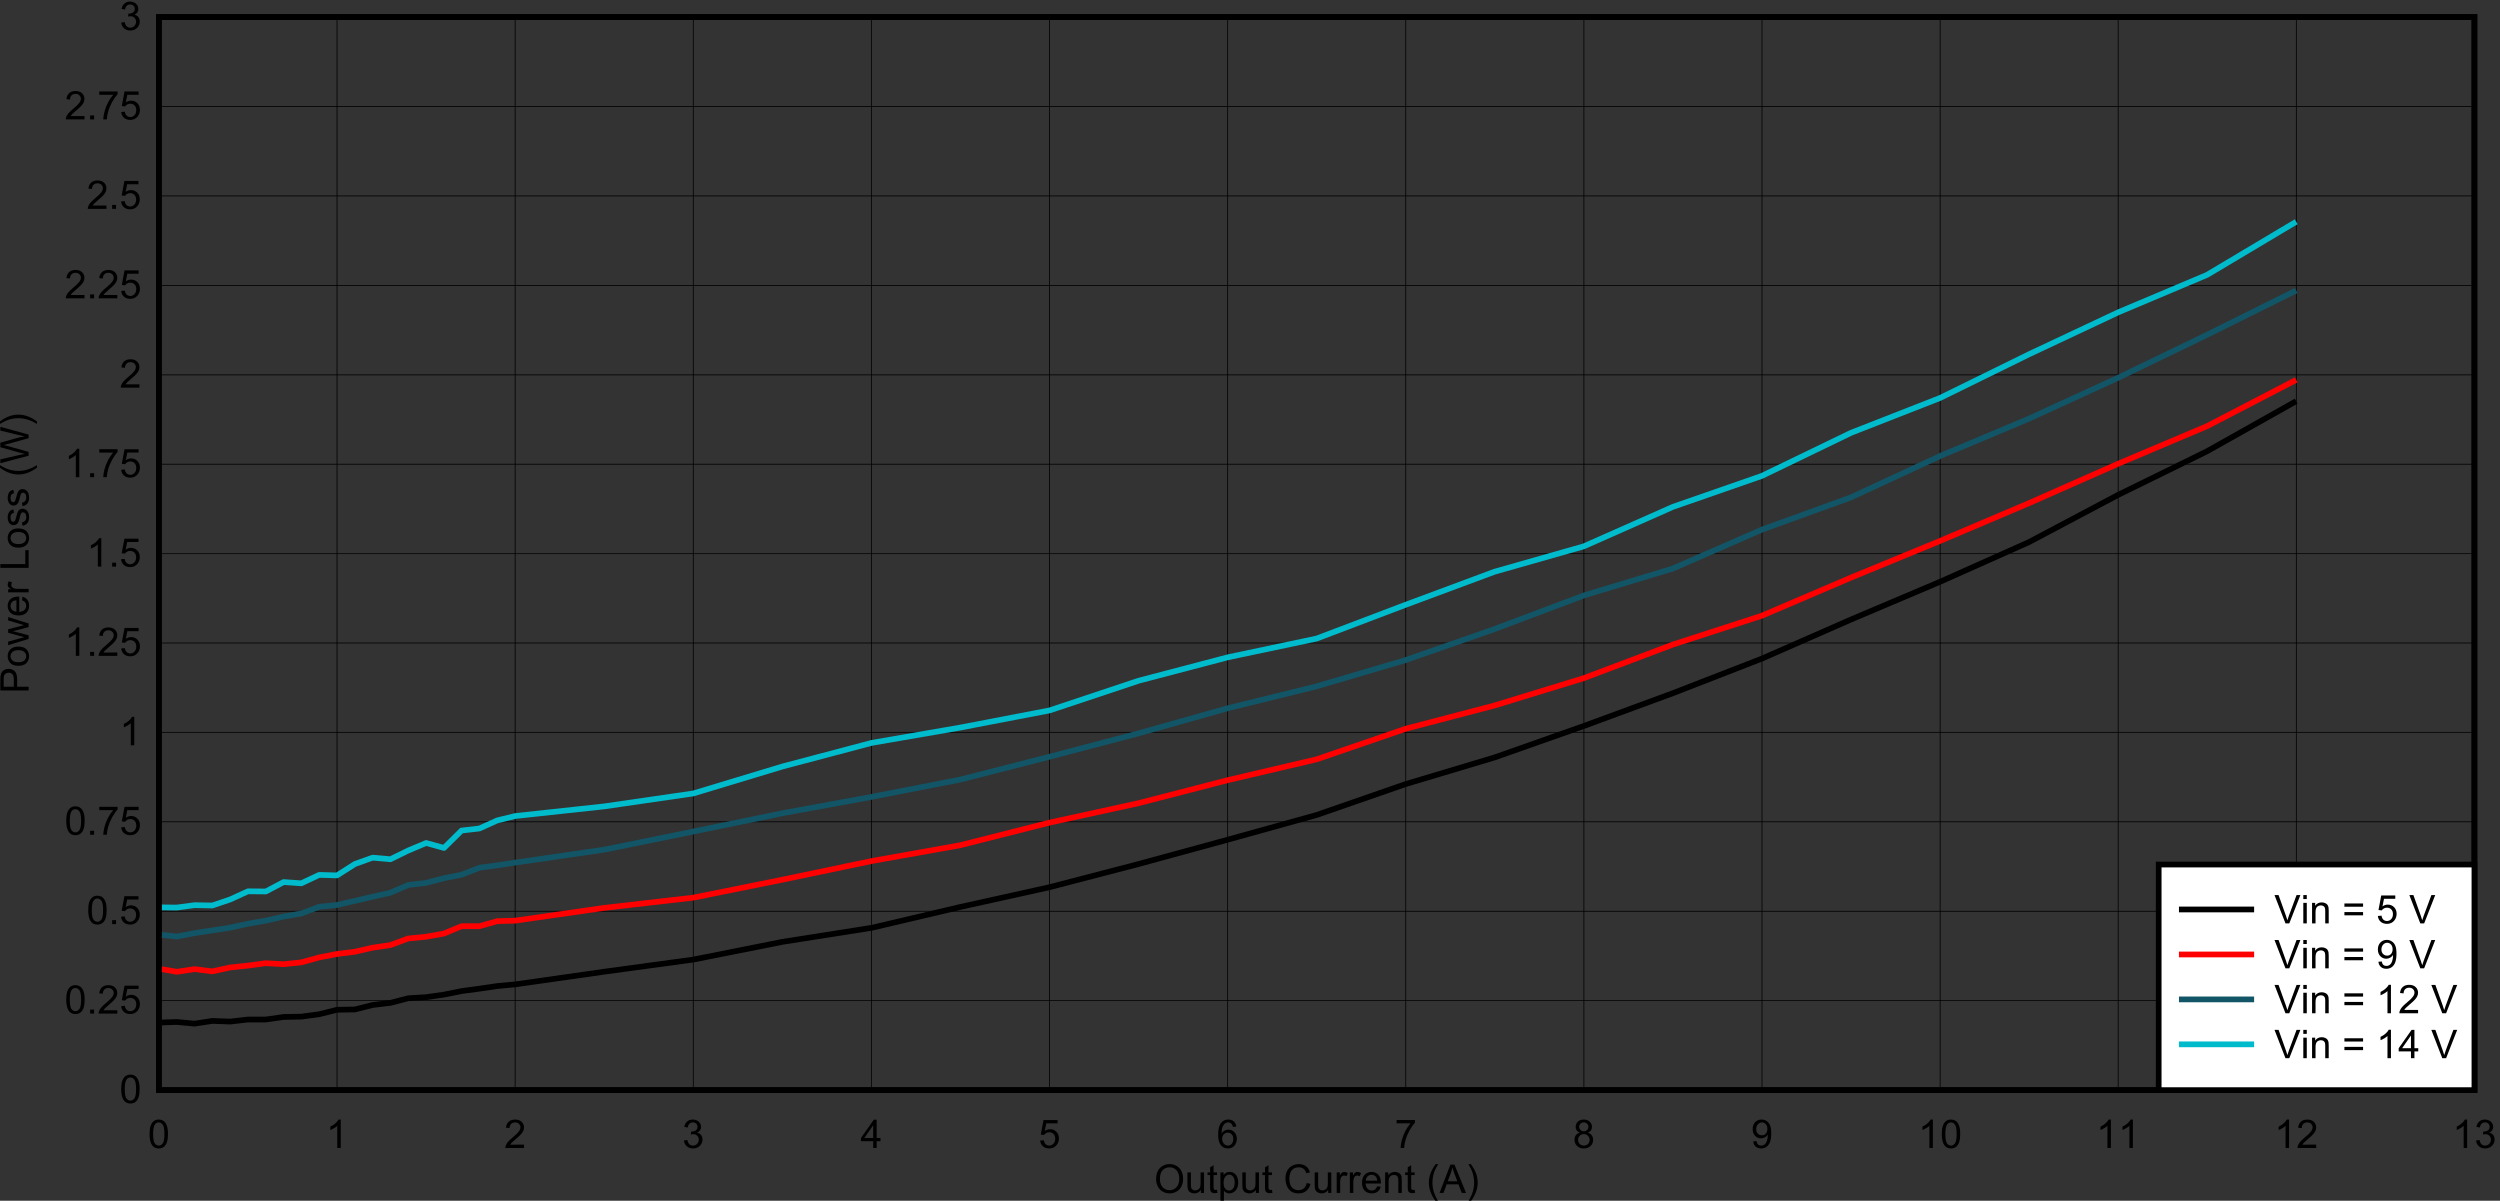 <?xml version="1.0" encoding="UTF-8" standalone="no"?>
<svg
   xmlns:dc="http://purl.org/dc/elements/1.1/"
   xmlns:cc="http://creativecommons.org/ns#"
   xmlns:rdf="http://www.w3.org/1999/02/22-rdf-syntax-ns#"
   xmlns:svg="http://www.w3.org/2000/svg"
   xmlns="http://www.w3.org/2000/svg"
   xmlns:sodipodi="http://sodipodi.sourceforge.net/DTD/sodipodi-0.dtd"
   xmlns:inkscape="http://www.inkscape.org/namespaces/inkscape"
   sodipodi:docname="PLOSS_SmallArea_FCCM.pdf"
   viewBox="0 0 592.791 284.718"
   height="284.718"
   width="592.791"
   xml:space="preserve"
   id="svg2"
   version="1.1"><rect x="0" y="0" width="592.791" height="284.718" fill="#333333" stroke="none"/><defs
     id="defs6"><clipPath
       id="clipPath18"
       clipPathUnits="userSpaceOnUse"><path
         inkscape:connector-curvature="0"
         id="path16"
         clip-rule="evenodd"
         d="M 50.4,62.64 H 732.72 V 558 H 50.4 Z" /></clipPath><clipPath
       id="clipPath28"
       clipPathUnits="userSpaceOnUse"><path
         inkscape:connector-curvature="0"
         id="path26"
         d="M 0,0 H 454.82 V 224.85 H 0 Z" /></clipPath></defs><sodipodi:namedview
     id="namedview4"
     inkscape:window-height="480"
     inkscape:window-width="640"
     inkscape:pageshadow="2"
     inkscape:pageopacity="0"
     guidetolerance="10"
     gridtolerance="10"
     objecttolerance="10"
     borderopacity="1"
     bordercolor="#666666"
     pagecolor="#ffffff" /><g
     transform="matrix(1.333,0,0,-1.333,-78.465,727.508)"
     inkscape:label="PLOSS_SmallArea_FCCM"
     inkscape:groupmode="layer"
     id="g10"><g
       id="g12"><g
         clip-path="url(#clipPath18)"
         id="g14"><g
           transform="matrix(6.317,0,0,3.123,54.4,329.14)"
           id="g20"><g
             transform="scale(0.158,0.32)"
             id="g22"><g
               clip-path="url(#clipPath28)"
               id="g24"><g
                 style="font-variant:normal;font-weight:normal;font-size:7.042px;font-family:Arial;-inkscape-font-specification:Arial;writing-mode:lr-tb;fill:#000000;fill-opacity:1;fill-rule:nonzero;stroke:none"
                 id="text32"
                 transform="matrix(1,0,0,-1,210.17,4.435)"
                 aria-label="Output Current (A)"><path
                   inkscape:connector-curvature="0"
                   id="path232"
                   d="m 0.34,-2.455 q 0,-1.255 0.674,-1.963 0.674,-0.712 1.74,-0.712 0.698,0 1.258,0.334 0.56,0.334 0.853,0.932 0.296,0.595 0.296,1.351 0,0.767 -0.309,1.372 -0.309,0.605 -0.877,0.918 -0.567,0.309 -1.224,0.309 -0.712,0 -1.272,-0.344 Q 0.918,-0.602 0.629,-1.197 0.34,-1.791 0.34,-2.455 Z m 0.688,0.01 q 0,0.911 0.488,1.437 0.492,0.523 1.231,0.523 0.753,0 1.238,-0.529 0.488,-0.529 0.488,-1.503 0,-0.615 -0.21,-1.073 -0.206,-0.461 -0.609,-0.712 -0.399,-0.254 -0.897,-0.254 -0.708,0 -1.221,0.488 -0.509,0.485 -0.509,1.623 z" /><path
                   inkscape:connector-curvature="0"
                   id="path234"
                   d="m 8.335,0 v -0.536 q -0.426,0.619 -1.159,0.619 -0.323,0 -0.605,-0.124 Q 6.293,-0.165 6.156,-0.351 6.022,-0.54 5.967,-0.811 5.929,-0.994 5.929,-1.389 v -2.262 h 0.619 v 2.025 q 0,0.485 0.038,0.653 0.058,0.244 0.248,0.385 0.189,0.138 0.468,0.138 0.278,0 0.523,-0.141 Q 8.067,-0.736 8.167,-0.98 8.27,-1.227 8.27,-1.695 V -3.651 H 8.889 V 0 Z" /><path
                   inkscape:connector-curvature="0"
                   id="path236"
                   d="m 11.209,-0.554 0.089,0.547 q -0.261,0.055 -0.468,0.055 -0.337,0 -0.523,-0.107 Q 10.122,-0.165 10.047,-0.337 9.971,-0.512 9.971,-1.069 v -2.101 H 9.517 V -3.651 H 9.971 V -4.556 l 0.615,-0.371 v 1.276 h 0.622 v 0.481 h -0.622 v 2.135 q 0,0.265 0.031,0.34 0.034,0.076 0.107,0.12 0.076,0.045 0.213,0.045 0.103,0 0.272,-0.024 z" /><path
                   inkscape:connector-curvature="0"
                   id="path238"
                   d="m 11.815,1.399 v -5.051 h 0.564 v 0.474 q 0.199,-0.278 0.45,-0.416 0.251,-0.141 0.609,-0.141 0.468,0 0.825,0.241 0.358,0.241 0.54,0.681 0.182,0.437 0.182,0.959 0,0.56 -0.203,1.011 -0.199,0.447 -0.585,0.688 -0.382,0.237 -0.805,0.237 -0.309,0 -0.557,-0.131 Q 12.592,-0.179 12.434,-0.378 V 1.399 Z m 0.56,-3.204 q 0,0.705 0.285,1.042 0.285,0.337 0.691,0.337 0.413,0 0.705,-0.347 0.296,-0.351 0.296,-1.083 0,-0.698 -0.289,-1.045 -0.285,-0.347 -0.684,-0.347 -0.395,0 -0.701,0.371 -0.303,0.368 -0.303,1.073 z" /><path
                   inkscape:connector-curvature="0"
                   id="path240"
                   d="m 18.123,0 v -0.536 q -0.426,0.619 -1.159,0.619 -0.323,0 -0.605,-0.124 -0.278,-0.124 -0.416,-0.309 -0.134,-0.189 -0.189,-0.461 -0.038,-0.182 -0.038,-0.578 v -2.262 h 0.619 v 2.025 q 0,0.485 0.038,0.653 0.058,0.244 0.248,0.385 0.189,0.138 0.468,0.138 0.278,0 0.523,-0.141 0.244,-0.144 0.344,-0.389 0.103,-0.248 0.103,-0.715 v -1.956 h 0.619 V 0 Z" /><path
                   inkscape:connector-curvature="0"
                   id="path242"
                   d="m 20.996,-0.554 0.089,0.547 q -0.261,0.055 -0.468,0.055 -0.337,0 -0.523,-0.107 -0.186,-0.107 -0.261,-0.278 -0.076,-0.175 -0.076,-0.732 v -2.101 h -0.454 v -0.481 h 0.454 V -4.556 l 0.615,-0.371 v 1.276 h 0.622 v 0.481 h -0.622 v 2.135 q 0,0.265 0.031,0.34 0.034,0.076 0.107,0.12 0.076,0.045 0.213,0.045 0.103,0 0.272,-0.024 z" /><path
                   inkscape:connector-curvature="0"
                   id="path244"
                   d="m 27.194,-1.767 0.667,0.168 q -0.21,0.822 -0.756,1.255 -0.543,0.43 -1.331,0.43 -0.815,0 -1.327,-0.33 -0.509,-0.334 -0.777,-0.963 -0.265,-0.629 -0.265,-1.351 0,-0.787 0.299,-1.372 0.303,-0.588 0.856,-0.891 0.557,-0.306 1.224,-0.306 0.756,0 1.272,0.385 0.516,0.385 0.719,1.083 l -0.657,0.155 q -0.175,-0.55 -0.509,-0.801 -0.334,-0.251 -0.839,-0.251 -0.581,0 -0.973,0.278 -0.389,0.278 -0.547,0.75 -0.158,0.468 -0.158,0.966 0,0.643 0.186,1.124 0.189,0.478 0.584,0.715 0.395,0.237 0.856,0.237 0.56,0 0.949,-0.323 0.389,-0.323 0.526,-0.959 z" /><path
                   inkscape:connector-curvature="0"
                   id="path246"
                   d="m 31.016,0 v -0.536 q -0.426,0.619 -1.159,0.619 -0.323,0 -0.605,-0.124 -0.278,-0.124 -0.416,-0.309 -0.134,-0.189 -0.189,-0.461 -0.038,-0.182 -0.038,-0.578 v -2.262 h 0.619 v 2.025 q 0,0.485 0.038,0.653 0.058,0.244 0.248,0.385 0.189,0.138 0.468,0.138 0.278,0 0.523,-0.141 0.244,-0.144 0.344,-0.389 0.103,-0.248 0.103,-0.715 v -1.956 h 0.619 V 0 Z" /><path
                   inkscape:connector-curvature="0"
                   id="path248"
                   d="m 32.531,0 v -3.651 h 0.557 v 0.554 q 0.213,-0.389 0.392,-0.512 0.182,-0.124 0.399,-0.124 0.313,0 0.636,0.199 l -0.213,0.574 q -0.227,-0.134 -0.454,-0.134 -0.203,0 -0.364,0.124 -0.162,0.12 -0.23,0.337 -0.103,0.33 -0.103,0.722 V 0 Z" /><path
                   inkscape:connector-curvature="0"
                   id="path250"
                   d="m 34.876,0 v -3.651 h 0.557 v 0.554 q 0.213,-0.389 0.392,-0.512 0.182,-0.124 0.399,-0.124 0.313,0 0.636,0.199 l -0.213,0.574 q -0.227,-0.134 -0.454,-0.134 -0.203,0 -0.364,0.124 -0.162,0.12 -0.23,0.337 -0.103,0.33 -0.103,0.722 V 0 Z" /><path
                   inkscape:connector-curvature="0"
                   id="path252"
                   d="m 39.749,-1.176 0.64,0.079 q -0.151,0.56 -0.56,0.87 -0.409,0.309 -1.045,0.309 -0.801,0 -1.272,-0.492 -0.468,-0.495 -0.468,-1.386 0,-0.921 0.474,-1.43 0.474,-0.509 1.231,-0.509 0.732,0 1.197,0.499 0.464,0.499 0.464,1.403 0,0.055 -0.003,0.165 h -2.723 q 0.034,0.602 0.34,0.921 0.306,0.32 0.763,0.32 0.34,0 0.581,-0.179 0.241,-0.179 0.382,-0.571 z m -2.032,-1.001 h 2.039 q -0.041,-0.461 -0.234,-0.691 -0.296,-0.358 -0.767,-0.358 -0.426,0 -0.719,0.285 -0.289,0.285 -0.32,0.763 z" /><path
                   inkscape:connector-curvature="0"
                   id="path254"
                   d="m 41.164,0 v -3.651 h 0.557 v 0.519 q 0.402,-0.602 1.162,-0.602 0.33,0 0.605,0.12 0.278,0.117 0.416,0.309 0.138,0.193 0.193,0.457 0.034,0.172 0.034,0.602 V 0 h -0.619 v -2.221 q 0,-0.378 -0.072,-0.564 -0.072,-0.189 -0.258,-0.299 -0.182,-0.113 -0.43,-0.113 -0.395,0 -0.684,0.251 -0.285,0.251 -0.285,0.952 V 0 Z" /><path
                   inkscape:connector-curvature="0"
                   id="path256"
                   d="m 46.43,-0.554 0.089,0.547 q -0.261,0.055 -0.468,0.055 -0.337,0 -0.523,-0.107 -0.186,-0.107 -0.261,-0.278 -0.076,-0.175 -0.076,-0.732 v -2.101 h -0.454 v -0.481 h 0.454 V -4.556 l 0.615,-0.371 v 1.276 h 0.622 v 0.481 h -0.622 v 2.135 q 0,0.265 0.031,0.34 0.034,0.076 0.107,0.12 0.076,0.045 0.213,0.045 0.103,0 0.272,-0.024 z" /><path
                   inkscape:connector-curvature="0"
                   id="path258"
                   d="m 50.177,1.482 q -0.512,-0.646 -0.866,-1.513 -0.354,-0.866 -0.354,-1.795 0,-0.818 0.265,-1.568 0.309,-0.87 0.956,-1.733 h 0.444 q -0.416,0.715 -0.55,1.021 -0.21,0.474 -0.33,0.99 -0.148,0.643 -0.148,1.293 0,1.654 1.028,3.304 z" /><path
                   inkscape:connector-curvature="0"
                   id="path260"
                   d="m 50.865,0 1.936,-5.04 h 0.719 L 55.582,0 H 54.822 L 54.234,-1.527 H 52.126 L 51.573,0 Z m 1.454,-2.07 h 1.709 l -0.526,-1.396 q -0.241,-0.636 -0.358,-1.045 -0.096,0.485 -0.272,0.963 z" /><path
                   inkscape:connector-curvature="0"
                   id="path262"
                   d="m 56.441,1.482 h -0.444 q 1.028,-1.65 1.028,-3.304 0,-0.646 -0.148,-1.282 -0.117,-0.516 -0.327,-0.99 -0.134,-0.309 -0.554,-1.031 h 0.444 q 0.646,0.863 0.956,1.733 0.265,0.75 0.265,1.568 0,0.928 -0.358,1.795 -0.354,0.866 -0.863,1.513 z" /></g><g
                 style="font-variant:normal;font-weight:normal;font-size:7.042px;font-family:Arial;-inkscape-font-specification:Arial;writing-mode:lr-tb;fill:#000000;fill-opacity:1;fill-rule:nonzero;stroke:none"
                 id="text36"
                 transform="matrix(0,1,1,0,9.575,93.324)"
                 aria-label="Power Loss (W)"><path
                   inkscape:connector-curvature="0"
                   id="path265"
                   d="M 0.543,0 V -5.04 H 2.445 q 0.502,0 0.767,0.048 0.371,0.062 0.622,0.237 0.251,0.172 0.402,0.485 0.155,0.313 0.155,0.688 0,0.643 -0.409,1.09 -0.409,0.444 -1.478,0.444 H 1.21 V 0 Z M 1.21,-2.644 h 1.303 q 0.646,0 0.918,-0.241 0.272,-0.241 0.272,-0.677 0,-0.316 -0.162,-0.54 Q 3.383,-4.329 3.122,-4.401 2.953,-4.446 2.5,-4.446 H 1.21 Z" /><path
                   inkscape:connector-curvature="0"
                   id="path267"
                   d="m 4.93,-1.826 q 0,-1.014 0.564,-1.503 0.471,-0.406 1.148,-0.406 0.753,0 1.231,0.495 0.478,0.492 0.478,1.362 0,0.705 -0.213,1.111 -0.21,0.402 -0.615,0.626 -0.402,0.223 -0.88,0.223 -0.767,0 -1.241,-0.492 Q 4.93,-0.901 4.93,-1.826 Z m 0.636,0 q 0,0.701 0.306,1.052 0.306,0.347 0.77,0.347 0.461,0 0.767,-0.351 0.306,-0.351 0.306,-1.069 0,-0.677 -0.309,-1.025 -0.306,-0.351 -0.763,-0.351 -0.464,0 -0.77,0.347 -0.306,0.347 -0.306,1.049 z" /><path
                   inkscape:connector-curvature="0"
                   id="path269"
                   d="M 9.715,0 8.597,-3.651 h 0.64 l 0.581,2.108 0.217,0.784 q 0.014,-0.058 0.189,-0.753 l 0.581,-2.139 h 0.636 l 0.547,2.118 0.182,0.698 0.21,-0.705 0.626,-2.111 h 0.602 L 12.465,0 h -0.643 L 11.241,-2.187 11.1,-2.809 10.361,0 Z" /><path
                   inkscape:connector-curvature="0"
                   id="path271"
                   d="m 16.596,-1.176 0.64,0.079 q -0.151,0.56 -0.56,0.87 -0.409,0.309 -1.045,0.309 -0.801,0 -1.272,-0.492 -0.468,-0.495 -0.468,-1.386 0,-0.921 0.474,-1.43 0.474,-0.509 1.231,-0.509 0.732,0 1.197,0.499 0.464,0.499 0.464,1.403 0,0.055 -0.003,0.165 h -2.723 q 0.034,0.602 0.34,0.921 0.306,0.32 0.763,0.32 0.34,0 0.581,-0.179 0.241,-0.179 0.382,-0.571 z m -2.032,-1.001 h 2.039 q -0.041,-0.461 -0.234,-0.691 -0.296,-0.358 -0.767,-0.358 -0.426,0 -0.719,0.285 -0.289,0.285 -0.32,0.763 z" /><path
                   inkscape:connector-curvature="0"
                   id="path273"
                   d="m 18.005,0 v -3.651 h 0.557 v 0.554 q 0.213,-0.389 0.392,-0.512 0.182,-0.124 0.399,-0.124 0.313,0 0.636,0.199 l -0.213,0.574 q -0.227,-0.134 -0.454,-0.134 -0.203,0 -0.364,0.124 -0.162,0.12 -0.23,0.337 -0.103,0.33 -0.103,0.722 V 0 Z" /><path
                   inkscape:connector-curvature="0"
                   id="path275"
                   d="m 22.366,0 v -5.04 h 0.667 v 4.446 h 2.482 V 0 Z" /><path
                   inkscape:connector-curvature="0"
                   id="path277"
                   d="m 25.963,-1.826 q 0,-1.014 0.564,-1.503 0.471,-0.406 1.148,-0.406 0.753,0 1.231,0.495 0.478,0.492 0.478,1.362 0,0.705 -0.213,1.111 -0.21,0.402 -0.615,0.626 -0.402,0.223 -0.88,0.223 -0.767,0 -1.241,-0.492 -0.471,-0.492 -0.471,-1.417 z m 0.636,0 q 0,0.701 0.306,1.052 0.306,0.347 0.77,0.347 0.461,0 0.767,-0.351 0.306,-0.351 0.306,-1.069 0,-0.677 -0.309,-1.025 -0.306,-0.351 -0.763,-0.351 -0.464,0 -0.77,0.347 -0.306,0.347 -0.306,1.049 z" /><path
                   inkscape:connector-curvature="0"
                   id="path279"
                   d="m 29.861,-1.09 0.612,-0.096 q 0.052,0.368 0.285,0.564 0.237,0.196 0.66,0.196 0.426,0 0.633,-0.172 0.206,-0.175 0.206,-0.409 0,-0.21 -0.182,-0.33 Q 31.948,-1.42 31.443,-1.547 30.762,-1.719 30.497,-1.843 30.236,-1.97 30.099,-2.19 29.964,-2.414 29.964,-2.682 q 0,-0.244 0.11,-0.45 0.113,-0.21 0.306,-0.347 0.144,-0.107 0.392,-0.179 0.251,-0.076 0.536,-0.076 0.43,0 0.753,0.124 0.327,0.124 0.481,0.337 0.155,0.21 0.213,0.564 l -0.605,0.083 q -0.041,-0.282 -0.241,-0.44 -0.196,-0.158 -0.557,-0.158 -0.426,0 -0.609,0.141 -0.182,0.141 -0.182,0.33 0,0.12 0.076,0.217 0.076,0.1 0.237,0.165 0.093,0.034 0.547,0.158 0.657,0.175 0.915,0.289 0.261,0.11 0.409,0.323 0.148,0.213 0.148,0.529 0,0.309 -0.182,0.584 -0.179,0.272 -0.519,0.423 -0.34,0.148 -0.77,0.148 -0.712,0 -1.086,-0.296 -0.371,-0.296 -0.474,-0.877 z" /><path
                   inkscape:connector-curvature="0"
                   id="path281"
                   d="m 33.354,-1.09 0.612,-0.096 q 0.052,0.368 0.285,0.564 0.237,0.196 0.66,0.196 0.426,0 0.633,-0.172 0.206,-0.175 0.206,-0.409 0,-0.21 -0.182,-0.33 -0.127,-0.083 -0.633,-0.21 -0.681,-0.172 -0.946,-0.296 -0.261,-0.127 -0.399,-0.347 -0.134,-0.223 -0.134,-0.492 0,-0.244 0.11,-0.45 0.113,-0.21 0.306,-0.347 0.144,-0.107 0.392,-0.179 0.251,-0.076 0.536,-0.076 0.43,0 0.753,0.124 0.327,0.124 0.481,0.337 0.155,0.21 0.213,0.564 l -0.605,0.083 Q 35.603,-2.909 35.403,-3.067 35.207,-3.225 34.846,-3.225 q -0.426,0 -0.609,0.141 -0.182,0.141 -0.182,0.33 0,0.12 0.076,0.217 0.076,0.1 0.237,0.165 0.093,0.034 0.547,0.158 0.657,0.175 0.915,0.289 0.261,0.11 0.409,0.323 0.148,0.213 0.148,0.529 0,0.309 -0.182,0.584 -0.179,0.272 -0.519,0.423 -0.34,0.148 -0.77,0.148 -0.712,0 -1.086,-0.296 -0.371,-0.296 -0.474,-0.877 z" /><path
                   inkscape:connector-curvature="0"
                   id="path283"
                   d="M 40.206,1.482 Q 39.694,0.835 39.34,-0.031 38.986,-0.897 38.986,-1.826 q 0,-0.818 0.265,-1.568 0.309,-0.87 0.956,-1.733 h 0.444 q -0.416,0.715 -0.55,1.021 -0.21,0.474 -0.33,0.99 -0.148,0.643 -0.148,1.293 0,1.654 1.028,3.304 z" /><path
                   inkscape:connector-curvature="0"
                   id="path285"
                   d="m 42.328,0 -1.337,-5.04 h 0.684 l 0.767,3.304 q 0.124,0.519 0.213,1.031 0.193,-0.808 0.227,-0.932 l 0.959,-3.404 h 0.805 l 0.722,2.551 q 0.272,0.949 0.392,1.784 0.096,-0.478 0.251,-1.097 l 0.791,-3.239 h 0.67 L 46.089,0 h -0.643 l -1.062,-3.841 q -0.134,-0.481 -0.158,-0.591 -0.079,0.347 -0.148,0.591 L 43.008,0 Z" /><path
                   inkscape:connector-curvature="0"
                   id="path287"
                   d="m 48.421,1.482 h -0.444 q 1.028,-1.65 1.028,-3.304 0,-0.646 -0.148,-1.282 -0.117,-0.516 -0.327,-0.99 -0.134,-0.309 -0.554,-1.031 h 0.444 q 0.646,0.863 0.956,1.733 0.265,0.75 0.265,1.568 0,0.928 -0.358,1.795 -0.354,0.866 -0.863,1.513 z" /></g><path
                 inkscape:connector-curvature="0"
                 id="path38"
                 style="fill:none;stroke:#000000;stroke-width:1.016;stroke-linecap:round;stroke-linejoin:miter;stroke-miterlimit:10;stroke-dasharray:none;stroke-opacity:1"
                 d="m 32.792,22.735 h 412.68 v 190.99 H 32.792 Z" /><g
                 style="font-variant:normal;font-weight:normal;font-size:7.042px;font-family:Arial;-inkscape-font-specification:Arial;writing-mode:lr-tb;fill:#000000;fill-opacity:1;fill-rule:nonzero;stroke:none"
                 id="text42"
                 transform="matrix(1,0,0,-1,30.832,12.433)"
                 aria-label="0"><path
                   inkscape:connector-curvature="0"
                   id="path290"
                   d="m 0.292,-2.486 q 0,-0.894 0.182,-1.437 0.186,-0.547 0.547,-0.842 0.364,-0.296 0.915,-0.296 0.406,0 0.712,0.165 0.306,0.162 0.505,0.471 0.199,0.306 0.313,0.75 0.113,0.44 0.113,1.19 0,0.887 -0.182,1.434 -0.182,0.543 -0.547,0.842 -0.361,0.296 -0.915,0.296 -0.729,0 -1.145,-0.523 Q 0.292,-1.066 0.292,-2.486 Z m 0.636,0 q 0,1.241 0.289,1.654 0.292,0.409 0.719,0.409 0.426,0 0.715,-0.413 0.292,-0.413 0.292,-1.65 0,-1.245 -0.292,-1.654 -0.289,-0.409 -0.722,-0.409 -0.426,0 -0.681,0.361 -0.32,0.461 -0.32,1.702 z" /></g><path
                 inkscape:connector-curvature="0"
                 id="path44"
                 style="fill:none;stroke:#000000;stroke-width:0.14;stroke-linecap:butt;stroke-linejoin:round;stroke-miterlimit:10;stroke-dasharray:none;stroke-opacity:1"
                 d="M 64.538,213.72 V 22.706" /><g
                 style="font-variant:normal;font-weight:normal;font-size:7.042px;font-family:Arial;-inkscape-font-specification:Arial;writing-mode:lr-tb;fill:#000000;fill-opacity:1;fill-rule:nonzero;stroke:none"
                 id="text48"
                 transform="matrix(1,0,0,-1,62.578,12.433)"
                 aria-label="1"><path
                   inkscape:connector-curvature="0"
                   id="path293"
                   d="M 2.623,0 H 2.004 V -3.944 Q 1.781,-3.73 1.417,-3.517 1.056,-3.304 0.767,-3.198 V -3.796 Q 1.286,-4.04 1.674,-4.387 2.063,-4.734 2.225,-5.061 h 0.399 z" /></g><path
                 inkscape:connector-curvature="0"
                 id="path50"
                 style="fill:none;stroke:#000000;stroke-width:0.14;stroke-linecap:butt;stroke-linejoin:round;stroke-miterlimit:10;stroke-dasharray:none;stroke-opacity:1"
                 d="M 96.283,213.72 V 22.706" /><g
                 style="font-variant:normal;font-weight:normal;font-size:7.042px;font-family:Arial;-inkscape-font-specification:Arial;writing-mode:lr-tb;fill:#000000;fill-opacity:1;fill-rule:nonzero;stroke:none"
                 id="text54"
                 transform="matrix(1,0,0,-1,94.324,12.433)"
                 aria-label="2"><path
                   inkscape:connector-curvature="0"
                   id="path296"
                   d="M 3.545,-0.595 V 0 H 0.213 q -0.007,-0.223 0.072,-0.43 0.127,-0.34 0.406,-0.67 0.282,-0.33 0.811,-0.763 0.822,-0.674 1.111,-1.066 0.289,-0.395 0.289,-0.746 0,-0.368 -0.265,-0.619 -0.261,-0.254 -0.684,-0.254 -0.447,0 -0.715,0.268 -0.268,0.268 -0.272,0.743 l -0.636,-0.065 q 0.065,-0.712 0.492,-1.083 0.426,-0.375 1.145,-0.375 0.725,0 1.148,0.402 0.423,0.402 0.423,0.997 0,0.303 -0.124,0.595 -0.124,0.292 -0.413,0.615 -0.285,0.323 -0.952,0.887 -0.557,0.468 -0.715,0.636 -0.158,0.165 -0.261,0.334 z" /></g><path
                 inkscape:connector-curvature="0"
                 id="path56"
                 style="fill:none;stroke:#000000;stroke-width:0.14;stroke-linecap:butt;stroke-linejoin:round;stroke-miterlimit:10;stroke-dasharray:none;stroke-opacity:1"
                 d="M 128.03,213.72 V 22.706" /><g
                 style="font-variant:normal;font-weight:normal;font-size:7.042px;font-family:Arial;-inkscape-font-specification:Arial;writing-mode:lr-tb;fill:#000000;fill-opacity:1;fill-rule:nonzero;stroke:none"
                 id="text60"
                 transform="matrix(1,0,0,-1,126.07,12.433)"
                 aria-label="3"><path
                   inkscape:connector-curvature="0"
                   id="path299"
                   d="m 0.296,-1.331 0.619,-0.083 q 0.107,0.526 0.361,0.76 0.258,0.23 0.626,0.23 0.437,0 0.736,-0.303 0.303,-0.303 0.303,-0.75 0,-0.426 -0.278,-0.701 Q 2.383,-2.455 1.953,-2.455 q -0.175,0 -0.437,0.069 l 0.069,-0.543 q 0.062,0.007 0.1,0.007 0.395,0 0.712,-0.206 0.316,-0.206 0.316,-0.636 0,-0.34 -0.23,-0.564 -0.23,-0.223 -0.595,-0.223 -0.361,0 -0.602,0.227 -0.241,0.227 -0.309,0.681 L 0.358,-3.755 q 0.113,-0.622 0.516,-0.963 0.402,-0.344 1.001,-0.344 0.413,0 0.76,0.179 0.347,0.175 0.529,0.481 0.186,0.306 0.186,0.65 0,0.327 -0.175,0.595 -0.175,0.268 -0.519,0.426 0.447,0.103 0.695,0.43 0.248,0.323 0.248,0.811 0,0.66 -0.481,1.121 -0.481,0.457 -1.217,0.457 -0.664,0 -1.104,-0.395 Q 0.358,-0.701 0.296,-1.331 Z" /></g><path
                 inkscape:connector-curvature="0"
                 id="path62"
                 style="fill:none;stroke:#000000;stroke-width:0.14;stroke-linecap:butt;stroke-linejoin:round;stroke-miterlimit:10;stroke-dasharray:none;stroke-opacity:1"
                 d="M 159.77,213.72 V 22.706" /><g
                 style="font-variant:normal;font-weight:normal;font-size:7.042px;font-family:Arial;-inkscape-font-specification:Arial;writing-mode:lr-tb;fill:#000000;fill-opacity:1;fill-rule:nonzero;stroke:none"
                 id="text66"
                 transform="matrix(1,0,0,-1,157.82,12.433)"
                 aria-label="4"><path
                   inkscape:connector-curvature="0"
                   id="path302"
                   d="M 2.276,0 V -1.207 H 0.089 V -1.774 L 2.39,-5.04 h 0.505 v 3.266 h 0.681 v 0.567 H 2.895 V 0 Z m 0,-1.774 V -4.047 L 0.698,-1.774 Z" /></g><path
                 inkscape:connector-curvature="0"
                 id="path68"
                 style="fill:none;stroke:#000000;stroke-width:0.14;stroke-linecap:butt;stroke-linejoin:round;stroke-miterlimit:10;stroke-dasharray:none;stroke-opacity:1"
                 d="M 191.52,213.72 V 22.706" /><g
                 style="font-variant:normal;font-weight:normal;font-size:7.042px;font-family:Arial;-inkscape-font-specification:Arial;writing-mode:lr-tb;fill:#000000;fill-opacity:1;fill-rule:nonzero;stroke:none"
                 id="text72"
                 transform="matrix(1,0,0,-1,189.56,12.433)"
                 aria-label="5"><path
                   inkscape:connector-curvature="0"
                   id="path305"
                   d="M 0.292,-1.32 0.942,-1.375 q 0.072,0.474 0.334,0.715 0.265,0.237 0.636,0.237 0.447,0 0.756,-0.337 0.309,-0.337 0.309,-0.894 0,-0.529 -0.299,-0.835 -0.296,-0.306 -0.777,-0.306 -0.299,0 -0.54,0.138 -0.241,0.134 -0.378,0.351 L 0.402,-2.383 0.891,-4.972 H 3.397 v 0.591 H 1.386 L 1.114,-3.026 Q 1.568,-3.342 2.066,-3.342 q 0.66,0 1.114,0.457 0.454,0.457 0.454,1.176 0,0.684 -0.399,1.183 -0.485,0.612 -1.324,0.612 -0.688,0 -1.124,-0.385 Q 0.354,-0.684 0.292,-1.32 Z" /></g><path
                 inkscape:connector-curvature="0"
                 id="path74"
                 style="fill:none;stroke:#000000;stroke-width:0.14;stroke-linecap:butt;stroke-linejoin:round;stroke-miterlimit:10;stroke-dasharray:none;stroke-opacity:1"
                 d="M 223.27,213.72 V 22.706" /><g
                 style="font-variant:normal;font-weight:normal;font-size:7.042px;font-family:Arial;-inkscape-font-specification:Arial;writing-mode:lr-tb;fill:#000000;fill-opacity:1;fill-rule:nonzero;stroke:none"
                 id="text78"
                 transform="matrix(1,0,0,-1,221.31,12.433)"
                 aria-label="6"><path
                   inkscape:connector-curvature="0"
                   id="path308"
                   d="m 3.504,-3.806 -0.615,0.048 Q 2.806,-4.122 2.654,-4.287 2.403,-4.552 2.035,-4.552 q -0.296,0 -0.519,0.165 -0.292,0.213 -0.461,0.622 -0.168,0.409 -0.175,1.166 0.223,-0.34 0.547,-0.505 0.323,-0.165 0.677,-0.165 0.619,0 1.052,0.457 0.437,0.454 0.437,1.176 0,0.474 -0.206,0.884 -0.203,0.406 -0.56,0.622 -0.358,0.217 -0.811,0.217 -0.774,0 -1.262,-0.567 Q 0.265,-1.052 0.265,-2.359 q 0,-1.461 0.54,-2.125 0.471,-0.578 1.269,-0.578 0.595,0 0.973,0.334 0.382,0.334 0.457,0.921 z m -2.527,2.173 q 0,0.32 0.134,0.612 0.138,0.292 0.382,0.447 0.244,0.151 0.512,0.151 0.392,0 0.674,-0.316 0.282,-0.316 0.282,-0.86 0,-0.523 -0.278,-0.822 -0.278,-0.303 -0.701,-0.303 -0.419,0 -0.712,0.303 -0.292,0.299 -0.292,0.787 z" /></g><path
                 inkscape:connector-curvature="0"
                 id="path80"
                 style="fill:none;stroke:#000000;stroke-width:0.14;stroke-linecap:butt;stroke-linejoin:round;stroke-miterlimit:10;stroke-dasharray:none;stroke-opacity:1"
                 d="M 255.01,213.72 V 22.706" /><g
                 style="font-variant:normal;font-weight:normal;font-size:7.042px;font-family:Arial;-inkscape-font-specification:Arial;writing-mode:lr-tb;fill:#000000;fill-opacity:1;fill-rule:nonzero;stroke:none"
                 id="text84"
                 transform="matrix(1,0,0,-1,253.05,12.433)"
                 aria-label="7"><path
                   inkscape:connector-curvature="0"
                   id="path311"
                   d="M 0.334,-4.38 V -4.975 H 3.596 v 0.481 Q 3.115,-3.981 2.641,-3.132 2.17,-2.283 1.912,-1.386 1.726,-0.753 1.674,0 h -0.636 q 0.01,-0.595 0.234,-1.437 0.223,-0.842 0.64,-1.623 0.419,-0.784 0.891,-1.32 z" /></g><path
                 inkscape:connector-curvature="0"
                 id="path86"
                 style="fill:none;stroke:#000000;stroke-width:0.14;stroke-linecap:butt;stroke-linejoin:round;stroke-miterlimit:10;stroke-dasharray:none;stroke-opacity:1"
                 d="M 286.76,213.72 V 22.706" /><g
                 style="font-variant:normal;font-weight:normal;font-size:7.042px;font-family:Arial;-inkscape-font-specification:Arial;writing-mode:lr-tb;fill:#000000;fill-opacity:1;fill-rule:nonzero;stroke:none"
                 id="text90"
                 transform="matrix(1,0,0,-1,284.8,12.433)"
                 aria-label="8"><path
                   inkscape:connector-curvature="0"
                   id="path314"
                   d="M 1.245,-2.733 Q 0.86,-2.874 0.674,-3.136 0.488,-3.397 0.488,-3.761 q 0,-0.55 0.395,-0.925 0.395,-0.375 1.052,-0.375 0.66,0 1.062,0.385 0.402,0.382 0.402,0.932 0,0.351 -0.186,0.612 -0.182,0.258 -0.557,0.399 0.464,0.151 0.705,0.488 0.244,0.337 0.244,0.805 0,0.646 -0.457,1.086 -0.457,0.44 -1.203,0.44 -0.746,0 -1.203,-0.44 -0.457,-0.444 -0.457,-1.104 0,-0.492 0.248,-0.822 Q 0.784,-2.613 1.245,-2.733 Z M 1.121,-3.782 q 0,0.358 0.23,0.584 0.23,0.227 0.598,0.227 0.358,0 0.584,-0.223 0.23,-0.227 0.23,-0.554 0,-0.34 -0.237,-0.571 -0.234,-0.234 -0.584,-0.234 -0.354,0 -0.588,0.227 -0.234,0.227 -0.234,0.543 z m -0.199,2.328 q 0,0.265 0.124,0.512 0.127,0.248 0.375,0.385 0.248,0.134 0.533,0.134 0.444,0 0.732,-0.285 0.289,-0.285 0.289,-0.725 0,-0.447 -0.299,-0.739 -0.296,-0.292 -0.743,-0.292 -0.437,0 -0.725,0.289 -0.285,0.289 -0.285,0.722 z" /></g><path
                 inkscape:connector-curvature="0"
                 id="path92"
                 style="fill:none;stroke:#000000;stroke-width:0.14;stroke-linecap:butt;stroke-linejoin:round;stroke-miterlimit:10;stroke-dasharray:none;stroke-opacity:1"
                 d="M 318.5,213.72 V 22.706" /><g
                 style="font-variant:normal;font-weight:normal;font-size:7.042px;font-family:Arial;-inkscape-font-specification:Arial;writing-mode:lr-tb;fill:#000000;fill-opacity:1;fill-rule:nonzero;stroke:none"
                 id="text96"
                 transform="matrix(1,0,0,-1,316.54,12.433)"
                 aria-label="9"><path
                   inkscape:connector-curvature="0"
                   id="path317"
                   d="m 0.385,-1.166 0.595,-0.055 q 0.076,0.419 0.289,0.609 0.213,0.189 0.547,0.189 0.285,0 0.499,-0.131 0.217,-0.131 0.354,-0.347 0.138,-0.22 0.23,-0.591 0.093,-0.371 0.093,-0.756 0,-0.041 -0.003,-0.124 -0.186,0.296 -0.509,0.481 -0.32,0.182 -0.695,0.182 -0.626,0 -1.059,-0.454 -0.433,-0.454 -0.433,-1.197 0,-0.767 0.45,-1.234 0.454,-0.468 1.135,-0.468 0.492,0 0.897,0.265 0.409,0.265 0.619,0.756 0.213,0.488 0.213,1.417 0,0.966 -0.21,1.54 -0.21,0.571 -0.626,0.87 -0.413,0.299 -0.97,0.299 -0.591,0 -0.966,-0.327 Q 0.461,-0.571 0.385,-1.166 Z M 2.919,-3.39 q 0,-0.533 -0.285,-0.846 -0.282,-0.313 -0.681,-0.313 -0.413,0 -0.719,0.337 -0.306,0.337 -0.306,0.873 0,0.481 0.289,0.784 0.292,0.299 0.719,0.299 0.43,0 0.705,-0.299 0.278,-0.303 0.278,-0.835 z" /></g><path
                 inkscape:connector-curvature="0"
                 id="path98"
                 style="fill:none;stroke:#000000;stroke-width:0.14;stroke-linecap:butt;stroke-linejoin:round;stroke-miterlimit:10;stroke-dasharray:none;stroke-opacity:1"
                 d="M 350.25,213.72 V 22.706" /><g
                 style="font-variant:normal;font-weight:normal;font-size:7.042px;font-family:Arial;-inkscape-font-specification:Arial;writing-mode:lr-tb;fill:#000000;fill-opacity:1;fill-rule:nonzero;stroke:none"
                 id="text102"
                 transform="matrix(1,0,0,-1,346.33,12.433)"
                 aria-label="10"><path
                   inkscape:connector-curvature="0"
                   id="path320"
                   d="M 2.623,0 H 2.004 V -3.944 Q 1.781,-3.73 1.417,-3.517 1.056,-3.304 0.767,-3.198 V -3.796 Q 1.286,-4.04 1.674,-4.387 2.063,-4.734 2.225,-5.061 h 0.399 z" /><path
                   inkscape:connector-curvature="0"
                   id="path322"
                   d="m 4.211,-2.486 q 0,-0.894 0.182,-1.437 0.186,-0.547 0.547,-0.842 0.364,-0.296 0.915,-0.296 0.406,0 0.712,0.165 0.306,0.162 0.505,0.471 0.199,0.306 0.313,0.75 0.113,0.44 0.113,1.19 0,0.887 -0.182,1.434 -0.182,0.543 -0.547,0.842 -0.361,0.296 -0.915,0.296 -0.729,0 -1.145,-0.523 Q 4.211,-1.066 4.211,-2.486 Z m 0.636,0 q 0,1.241 0.289,1.654 0.292,0.409 0.719,0.409 0.426,0 0.715,-0.413 0.292,-0.413 0.292,-1.65 0,-1.245 -0.292,-1.654 -0.289,-0.409 -0.722,-0.409 -0.426,0 -0.681,0.361 -0.32,0.461 -0.32,1.702 z" /></g><path
                 inkscape:connector-curvature="0"
                 id="path104"
                 style="fill:none;stroke:#000000;stroke-width:0.14;stroke-linecap:butt;stroke-linejoin:round;stroke-miterlimit:10;stroke-dasharray:none;stroke-opacity:1"
                 d="M 381.98,213.72 V 22.706" /><g
                 style="font-variant:normal;font-weight:normal;font-size:7.042px;font-family:Arial;-inkscape-font-specification:Arial;writing-mode:lr-tb;fill:#000000;fill-opacity:1;fill-rule:nonzero;stroke:none"
                 id="text108"
                 transform="matrix(1,0,0,-1,378.06,12.433)"
                 aria-label="11"><path
                   inkscape:connector-curvature="0"
                   id="path325"
                   d="M 2.623,0 H 2.004 V -3.944 Q 1.781,-3.73 1.417,-3.517 1.056,-3.304 0.767,-3.198 V -3.796 Q 1.286,-4.04 1.674,-4.387 2.063,-4.734 2.225,-5.061 h 0.399 z" /><path
                   inkscape:connector-curvature="0"
                   id="path327"
                   d="M 6.542,0 H 5.923 v -3.944 q -0.223,0.213 -0.588,0.426 -0.361,0.213 -0.65,0.32 v -0.598 q 0.519,-0.244 0.908,-0.591 0.389,-0.347 0.55,-0.674 h 0.399 z" /></g><path
                 inkscape:connector-curvature="0"
                 id="path110"
                 style="fill:none;stroke:#000000;stroke-width:0.14;stroke-linecap:butt;stroke-linejoin:round;stroke-miterlimit:10;stroke-dasharray:none;stroke-opacity:1"
                 d="M 413.73,213.72 V 22.706" /><g
                 style="font-variant:normal;font-weight:normal;font-size:7.042px;font-family:Arial;-inkscape-font-specification:Arial;writing-mode:lr-tb;fill:#000000;fill-opacity:1;fill-rule:nonzero;stroke:none"
                 id="text114"
                 transform="matrix(1,0,0,-1,409.81,12.433)"
                 aria-label="12"><path
                   inkscape:connector-curvature="0"
                   id="path330"
                   d="M 2.623,0 H 2.004 V -3.944 Q 1.781,-3.73 1.417,-3.517 1.056,-3.304 0.767,-3.198 V -3.796 Q 1.286,-4.04 1.674,-4.387 2.063,-4.734 2.225,-5.061 h 0.399 z" /><path
                   inkscape:connector-curvature="0"
                   id="path332"
                   d="M 7.463,-0.595 V 0 H 4.132 q -0.007,-0.223 0.072,-0.43 0.127,-0.34 0.406,-0.67 0.282,-0.33 0.811,-0.763 0.822,-0.674 1.111,-1.066 0.289,-0.395 0.289,-0.746 0,-0.368 -0.265,-0.619 -0.261,-0.254 -0.684,-0.254 -0.447,0 -0.715,0.268 -0.268,0.268 -0.272,0.743 l -0.636,-0.065 q 0.065,-0.712 0.492,-1.083 0.426,-0.375 1.145,-0.375 0.725,0 1.148,0.402 0.423,0.402 0.423,0.997 0,0.303 -0.124,0.595 -0.124,0.292 -0.413,0.615 -0.285,0.323 -0.952,0.887 -0.557,0.468 -0.715,0.636 -0.158,0.165 -0.261,0.334 z" /></g><g
                 style="font-variant:normal;font-weight:normal;font-size:7.042px;font-family:Arial;-inkscape-font-specification:Arial;writing-mode:lr-tb;fill:#000000;fill-opacity:1;fill-rule:nonzero;stroke:none"
                 id="text118"
                 transform="matrix(1,0,0,-1,441.55,12.433)"
                 aria-label="13"><path
                   inkscape:connector-curvature="0"
                   id="path335"
                   d="M 2.623,0 H 2.004 V -3.944 Q 1.781,-3.73 1.417,-3.517 1.056,-3.304 0.767,-3.198 V -3.796 Q 1.286,-4.04 1.674,-4.387 2.063,-4.734 2.225,-5.061 h 0.399 z" /><path
                   inkscape:connector-curvature="0"
                   id="path337"
                   d="m 4.214,-1.331 0.619,-0.083 q 0.107,0.526 0.361,0.76 0.258,0.23 0.626,0.23 0.437,0 0.736,-0.303 0.303,-0.303 0.303,-0.75 0,-0.426 -0.278,-0.701 Q 6.301,-2.455 5.871,-2.455 q -0.175,0 -0.437,0.069 l 0.069,-0.543 q 0.062,0.007 0.1,0.007 0.395,0 0.712,-0.206 0.316,-0.206 0.316,-0.636 0,-0.34 -0.23,-0.564 -0.23,-0.223 -0.595,-0.223 -0.361,0 -0.602,0.227 -0.241,0.227 -0.309,0.681 L 4.276,-3.755 q 0.113,-0.622 0.516,-0.963 0.402,-0.344 1.001,-0.344 0.413,0 0.76,0.179 0.347,0.175 0.529,0.481 0.186,0.306 0.186,0.65 0,0.327 -0.175,0.595 -0.175,0.268 -0.519,0.426 0.447,0.103 0.695,0.43 0.248,0.323 0.248,0.811 0,0.66 -0.481,1.121 -0.481,0.457 -1.217,0.457 -0.664,0 -1.104,-0.395 Q 4.276,-0.701 4.214,-1.331 Z" /></g><g
                 style="font-variant:normal;font-weight:normal;font-size:7.042px;font-family:Arial;-inkscape-font-specification:Arial;writing-mode:lr-tb;fill:#000000;fill-opacity:1;fill-rule:nonzero;stroke:none"
                 id="text122"
                 transform="matrix(1,0,0,-1,25.78,20.431)"
                 aria-label="0"><path
                   inkscape:connector-curvature="0"
                   id="path340"
                   d="m 0.292,-2.486 q 0,-0.894 0.182,-1.437 0.186,-0.547 0.547,-0.842 0.364,-0.296 0.915,-0.296 0.406,0 0.712,0.165 0.306,0.162 0.505,0.471 0.199,0.306 0.313,0.75 0.113,0.44 0.113,1.19 0,0.887 -0.182,1.434 -0.182,0.543 -0.547,0.842 -0.361,0.296 -0.915,0.296 -0.729,0 -1.145,-0.523 Q 0.292,-1.066 0.292,-2.486 Z m 0.636,0 q 0,1.241 0.289,1.654 0.292,0.409 0.719,0.409 0.426,0 0.715,-0.413 0.292,-0.413 0.292,-1.65 0,-1.245 -0.292,-1.654 -0.289,-0.409 -0.722,-0.409 -0.426,0 -0.681,0.361 -0.32,0.461 -0.32,1.702 z" /></g><path
                 inkscape:connector-curvature="0"
                 id="path124"
                 style="fill:none;stroke:#000000;stroke-width:0.14;stroke-linecap:butt;stroke-linejoin:round;stroke-miterlimit:10;stroke-dasharray:none;stroke-opacity:1"
                 d="M 32.792,38.658 H 445.5" /><g
                 style="font-variant:normal;font-weight:normal;font-size:7.042px;font-family:Arial;-inkscape-font-specification:Arial;writing-mode:lr-tb;fill:#000000;fill-opacity:1;fill-rule:nonzero;stroke:none"
                 id="text128"
                 transform="matrix(1,0,0,-1,15.983,36.354)"
                 aria-label="0.25"><path
                   inkscape:connector-curvature="0"
                   id="path343"
                   d="m 0.292,-2.486 q 0,-0.894 0.182,-1.437 0.186,-0.547 0.547,-0.842 0.364,-0.296 0.915,-0.296 0.406,0 0.712,0.165 0.306,0.162 0.505,0.471 0.199,0.306 0.313,0.75 0.113,0.44 0.113,1.19 0,0.887 -0.182,1.434 -0.182,0.543 -0.547,0.842 -0.361,0.296 -0.915,0.296 -0.729,0 -1.145,-0.523 Q 0.292,-1.066 0.292,-2.486 Z m 0.636,0 q 0,1.241 0.289,1.654 0.292,0.409 0.719,0.409 0.426,0 0.715,-0.413 0.292,-0.413 0.292,-1.65 0,-1.245 -0.292,-1.654 -0.289,-0.409 -0.722,-0.409 -0.426,0 -0.681,0.361 -0.32,0.461 -0.32,1.702 z" /><path
                   inkscape:connector-curvature="0"
                   id="path345"
                   d="M 4.555,0 V -0.705 H 5.259 V 0 Z" /><path
                   inkscape:connector-curvature="0"
                   id="path347"
                   d="M 9.396,-0.595 V 0 H 6.065 q -0.007,-0.223 0.072,-0.43 0.127,-0.34 0.406,-0.67 0.282,-0.33 0.811,-0.763 0.822,-0.674 1.111,-1.066 0.289,-0.395 0.289,-0.746 0,-0.368 -0.265,-0.619 -0.261,-0.254 -0.684,-0.254 -0.447,0 -0.715,0.268 -0.268,0.268 -0.272,0.743 l -0.636,-0.065 q 0.065,-0.712 0.492,-1.083 0.426,-0.375 1.145,-0.375 0.725,0 1.148,0.402 0.423,0.402 0.423,0.997 0,0.303 -0.124,0.595 -0.124,0.292 -0.413,0.615 -0.285,0.323 -0.952,0.887 -0.557,0.468 -0.715,0.636 -0.158,0.165 -0.261,0.334 z" /><path
                   inkscape:connector-curvature="0"
                   id="path349"
                   d="m 10.087,-1.32 0.65,-0.055 q 0.072,0.474 0.334,0.715 0.265,0.237 0.636,0.237 0.447,0 0.756,-0.337 0.309,-0.337 0.309,-0.894 0,-0.529 -0.299,-0.835 -0.296,-0.306 -0.777,-0.306 -0.299,0 -0.54,0.138 -0.241,0.134 -0.378,0.351 L 10.197,-2.383 10.685,-4.972 H 13.192 v 0.591 h -2.011 l -0.272,1.355 q 0.454,-0.316 0.952,-0.316 0.66,0 1.114,0.457 0.454,0.457 0.454,1.176 0,0.684 -0.399,1.183 -0.485,0.612 -1.324,0.612 -0.688,0 -1.124,-0.385 -0.433,-0.385 -0.495,-1.021 z" /></g><path
                 inkscape:connector-curvature="0"
                 id="path130"
                 style="fill:none;stroke:#000000;stroke-width:0.14;stroke-linecap:butt;stroke-linejoin:round;stroke-miterlimit:10;stroke-dasharray:none;stroke-opacity:1"
                 d="M 32.792,54.566 H 445.5" /><g
                 style="font-variant:normal;font-weight:normal;font-size:7.042px;font-family:Arial;-inkscape-font-specification:Arial;writing-mode:lr-tb;fill:#000000;fill-opacity:1;fill-rule:nonzero;stroke:none"
                 id="text134"
                 transform="matrix(1,0,0,-1,19.902,52.277)"
                 aria-label="0.5"><path
                   inkscape:connector-curvature="0"
                   id="path352"
                   d="m 0.292,-2.486 q 0,-0.894 0.182,-1.437 0.186,-0.547 0.547,-0.842 0.364,-0.296 0.915,-0.296 0.406,0 0.712,0.165 0.306,0.162 0.505,0.471 0.199,0.306 0.313,0.75 0.113,0.44 0.113,1.19 0,0.887 -0.182,1.434 -0.182,0.543 -0.547,0.842 -0.361,0.296 -0.915,0.296 -0.729,0 -1.145,-0.523 Q 0.292,-1.066 0.292,-2.486 Z m 0.636,0 q 0,1.241 0.289,1.654 0.292,0.409 0.719,0.409 0.426,0 0.715,-0.413 0.292,-0.413 0.292,-1.65 0,-1.245 -0.292,-1.654 -0.289,-0.409 -0.722,-0.409 -0.426,0 -0.681,0.361 -0.32,0.461 -0.32,1.702 z" /><path
                   inkscape:connector-curvature="0"
                   id="path354"
                   d="M 4.555,0 V -0.705 H 5.259 V 0 Z" /><path
                   inkscape:connector-curvature="0"
                   id="path356"
                   d="m 6.144,-1.32 0.65,-0.055 q 0.072,0.474 0.334,0.715 0.265,0.237 0.636,0.237 0.447,0 0.756,-0.337 0.309,-0.337 0.309,-0.894 0,-0.529 -0.299,-0.835 -0.296,-0.306 -0.777,-0.306 -0.299,0 -0.54,0.138 -0.241,0.134 -0.378,0.351 l -0.581,-0.076 0.488,-2.589 h 2.506 v 0.591 H 7.237 L 6.965,-3.026 q 0.454,-0.316 0.952,-0.316 0.66,0 1.114,0.457 0.454,0.457 0.454,1.176 0,0.684 -0.399,1.183 -0.485,0.612 -1.324,0.612 -0.688,0 -1.124,-0.385 Q 6.206,-0.684 6.144,-1.32 Z" /></g><path
                 inkscape:connector-curvature="0"
                 id="path136"
                 style="fill:none;stroke:#000000;stroke-width:0.14;stroke-linecap:butt;stroke-linejoin:round;stroke-miterlimit:10;stroke-dasharray:none;stroke-opacity:1"
                 d="M 32.792,70.489 H 445.5" /><g
                 style="font-variant:normal;font-weight:normal;font-size:7.042px;font-family:Arial;-inkscape-font-specification:Arial;writing-mode:lr-tb;fill:#000000;fill-opacity:1;fill-rule:nonzero;stroke:none"
                 id="text140"
                 transform="matrix(1,0,0,-1,15.983,68.185)"
                 aria-label="0.75"><path
                   inkscape:connector-curvature="0"
                   id="path359"
                   d="m 0.292,-2.486 q 0,-0.894 0.182,-1.437 0.186,-0.547 0.547,-0.842 0.364,-0.296 0.915,-0.296 0.406,0 0.712,0.165 0.306,0.162 0.505,0.471 0.199,0.306 0.313,0.75 0.113,0.44 0.113,1.19 0,0.887 -0.182,1.434 -0.182,0.543 -0.547,0.842 -0.361,0.296 -0.915,0.296 -0.729,0 -1.145,-0.523 Q 0.292,-1.066 0.292,-2.486 Z m 0.636,0 q 0,1.241 0.289,1.654 0.292,0.409 0.719,0.409 0.426,0 0.715,-0.413 0.292,-0.413 0.292,-1.65 0,-1.245 -0.292,-1.654 -0.289,-0.409 -0.722,-0.409 -0.426,0 -0.681,0.361 -0.32,0.461 -0.32,1.702 z" /><path
                   inkscape:connector-curvature="0"
                   id="path361"
                   d="M 4.555,0 V -0.705 H 5.259 V 0 Z" /><path
                   inkscape:connector-curvature="0"
                   id="path363"
                   d="m 6.185,-4.38 v -0.595 h 3.263 v 0.481 Q 8.967,-3.981 8.492,-3.132 8.021,-2.283 7.763,-1.386 7.577,-0.753 7.526,0 h -0.636 q 0.01,-0.595 0.234,-1.437 0.223,-0.842 0.64,-1.623 0.419,-0.784 0.891,-1.32 z" /><path
                   inkscape:connector-curvature="0"
                   id="path365"
                   d="m 10.087,-1.32 0.65,-0.055 q 0.072,0.474 0.334,0.715 0.265,0.237 0.636,0.237 0.447,0 0.756,-0.337 0.309,-0.337 0.309,-0.894 0,-0.529 -0.299,-0.835 -0.296,-0.306 -0.777,-0.306 -0.299,0 -0.54,0.138 -0.241,0.134 -0.378,0.351 L 10.197,-2.383 10.685,-4.972 H 13.192 v 0.591 h -2.011 l -0.272,1.355 q 0.454,-0.316 0.952,-0.316 0.66,0 1.114,0.457 0.454,0.457 0.454,1.176 0,0.684 -0.399,1.183 -0.485,0.612 -1.324,0.612 -0.688,0 -1.124,-0.385 -0.433,-0.385 -0.495,-1.021 z" /></g><path
                 inkscape:connector-curvature="0"
                 id="path142"
                 style="fill:none;stroke:#000000;stroke-width:0.14;stroke-linecap:butt;stroke-linejoin:round;stroke-miterlimit:10;stroke-dasharray:none;stroke-opacity:1"
                 d="M 32.792,86.412 H 445.5" /><g
                 style="font-variant:normal;font-weight:normal;font-size:7.042px;font-family:Arial;-inkscape-font-specification:Arial;writing-mode:lr-tb;fill:#000000;fill-opacity:1;fill-rule:nonzero;stroke:none"
                 id="text146"
                 transform="matrix(1,0,0,-1,25.78,84.108)"
                 aria-label="1"><path
                   inkscape:connector-curvature="0"
                   id="path368"
                   d="M 2.623,0 H 2.004 V -3.944 Q 1.781,-3.73 1.417,-3.517 1.056,-3.304 0.767,-3.198 V -3.796 Q 1.286,-4.04 1.674,-4.387 2.063,-4.734 2.225,-5.061 h 0.399 z" /></g><path
                 inkscape:connector-curvature="0"
                 id="path148"
                 style="fill:none;stroke:#000000;stroke-width:0.14;stroke-linecap:butt;stroke-linejoin:round;stroke-miterlimit:10;stroke-dasharray:none;stroke-opacity:1"
                 d="M 32.792,102.32 H 445.5" /><g
                 style="font-variant:normal;font-weight:normal;font-size:7.042px;font-family:Arial;-inkscape-font-specification:Arial;writing-mode:lr-tb;fill:#000000;fill-opacity:1;fill-rule:nonzero;stroke:none"
                 id="text152"
                 transform="matrix(1,0,0,-1,15.983,100.03)"
                 aria-label="1.25"><path
                   inkscape:connector-curvature="0"
                   id="path371"
                   d="M 2.623,0 H 2.004 V -3.944 Q 1.781,-3.73 1.417,-3.517 1.056,-3.304 0.767,-3.198 V -3.796 Q 1.286,-4.04 1.674,-4.387 2.063,-4.734 2.225,-5.061 h 0.399 z" /><path
                   inkscape:connector-curvature="0"
                   id="path373"
                   d="M 4.555,0 V -0.705 H 5.259 V 0 Z" /><path
                   inkscape:connector-curvature="0"
                   id="path375"
                   d="M 9.396,-0.595 V 0 H 6.065 q -0.007,-0.223 0.072,-0.43 0.127,-0.34 0.406,-0.67 0.282,-0.33 0.811,-0.763 0.822,-0.674 1.111,-1.066 0.289,-0.395 0.289,-0.746 0,-0.368 -0.265,-0.619 -0.261,-0.254 -0.684,-0.254 -0.447,0 -0.715,0.268 -0.268,0.268 -0.272,0.743 l -0.636,-0.065 q 0.065,-0.712 0.492,-1.083 0.426,-0.375 1.145,-0.375 0.725,0 1.148,0.402 0.423,0.402 0.423,0.997 0,0.303 -0.124,0.595 -0.124,0.292 -0.413,0.615 -0.285,0.323 -0.952,0.887 -0.557,0.468 -0.715,0.636 -0.158,0.165 -0.261,0.334 z" /><path
                   inkscape:connector-curvature="0"
                   id="path377"
                   d="m 10.087,-1.32 0.65,-0.055 q 0.072,0.474 0.334,0.715 0.265,0.237 0.636,0.237 0.447,0 0.756,-0.337 0.309,-0.337 0.309,-0.894 0,-0.529 -0.299,-0.835 -0.296,-0.306 -0.777,-0.306 -0.299,0 -0.54,0.138 -0.241,0.134 -0.378,0.351 L 10.197,-2.383 10.685,-4.972 H 13.192 v 0.591 h -2.011 l -0.272,1.355 q 0.454,-0.316 0.952,-0.316 0.66,0 1.114,0.457 0.454,0.457 0.454,1.176 0,0.684 -0.399,1.183 -0.485,0.612 -1.324,0.612 -0.688,0 -1.124,-0.385 -0.433,-0.385 -0.495,-1.021 z" /></g><path
                 inkscape:connector-curvature="0"
                 id="path154"
                 style="fill:none;stroke:#000000;stroke-width:0.14;stroke-linecap:butt;stroke-linejoin:round;stroke-miterlimit:10;stroke-dasharray:none;stroke-opacity:1"
                 d="M 32.792,118.21 H 445.5" /><g
                 style="font-variant:normal;font-weight:normal;font-size:7.042px;font-family:Arial;-inkscape-font-specification:Arial;writing-mode:lr-tb;fill:#000000;fill-opacity:1;fill-rule:nonzero;stroke:none"
                 id="text158"
                 transform="matrix(1,0,0,-1,19.902,115.91)"
                 aria-label="1.5"><path
                   inkscape:connector-curvature="0"
                   id="path380"
                   d="M 2.623,0 H 2.004 V -3.944 Q 1.781,-3.73 1.417,-3.517 1.056,-3.304 0.767,-3.198 V -3.796 Q 1.286,-4.04 1.674,-4.387 2.063,-4.734 2.225,-5.061 h 0.399 z" /><path
                   inkscape:connector-curvature="0"
                   id="path382"
                   d="M 4.555,0 V -0.705 H 5.259 V 0 Z" /><path
                   inkscape:connector-curvature="0"
                   id="path384"
                   d="m 6.144,-1.32 0.65,-0.055 q 0.072,0.474 0.334,0.715 0.265,0.237 0.636,0.237 0.447,0 0.756,-0.337 0.309,-0.337 0.309,-0.894 0,-0.529 -0.299,-0.835 -0.296,-0.306 -0.777,-0.306 -0.299,0 -0.54,0.138 -0.241,0.134 -0.378,0.351 l -0.581,-0.076 0.488,-2.589 h 2.506 v 0.591 H 7.237 L 6.965,-3.026 q 0.454,-0.316 0.952,-0.316 0.66,0 1.114,0.457 0.454,0.457 0.454,1.176 0,0.684 -0.399,1.183 -0.485,0.612 -1.324,0.612 -0.688,0 -1.124,-0.385 Q 6.206,-0.684 6.144,-1.32 Z" /></g><path
                 inkscape:connector-curvature="0"
                 id="path160"
                 style="fill:none;stroke:#000000;stroke-width:0.14;stroke-linecap:butt;stroke-linejoin:round;stroke-miterlimit:10;stroke-dasharray:none;stroke-opacity:1"
                 d="M 32.792,134.14 H 445.5" /><g
                 style="font-variant:normal;font-weight:normal;font-size:7.042px;font-family:Arial;-inkscape-font-specification:Arial;writing-mode:lr-tb;fill:#000000;fill-opacity:1;fill-rule:nonzero;stroke:none"
                 id="text164"
                 transform="matrix(1,0,0,-1,15.983,131.83)"
                 aria-label="1.75"><path
                   inkscape:connector-curvature="0"
                   id="path387"
                   d="M 2.623,0 H 2.004 V -3.944 Q 1.781,-3.73 1.417,-3.517 1.056,-3.304 0.767,-3.198 V -3.796 Q 1.286,-4.04 1.674,-4.387 2.063,-4.734 2.225,-5.061 h 0.399 z" /><path
                   inkscape:connector-curvature="0"
                   id="path389"
                   d="M 4.555,0 V -0.705 H 5.259 V 0 Z" /><path
                   inkscape:connector-curvature="0"
                   id="path391"
                   d="m 6.185,-4.38 v -0.595 h 3.263 v 0.481 Q 8.967,-3.981 8.492,-3.132 8.021,-2.283 7.763,-1.386 7.577,-0.753 7.526,0 h -0.636 q 0.01,-0.595 0.234,-1.437 0.223,-0.842 0.64,-1.623 0.419,-0.784 0.891,-1.32 z" /><path
                   inkscape:connector-curvature="0"
                   id="path393"
                   d="m 10.087,-1.32 0.65,-0.055 q 0.072,0.474 0.334,0.715 0.265,0.237 0.636,0.237 0.447,0 0.756,-0.337 0.309,-0.337 0.309,-0.894 0,-0.529 -0.299,-0.835 -0.296,-0.306 -0.777,-0.306 -0.299,0 -0.54,0.138 -0.241,0.134 -0.378,0.351 L 10.197,-2.383 10.685,-4.972 H 13.192 v 0.591 h -2.011 l -0.272,1.355 q 0.454,-0.316 0.952,-0.316 0.66,0 1.114,0.457 0.454,0.457 0.454,1.176 0,0.684 -0.399,1.183 -0.485,0.612 -1.324,0.612 -0.688,0 -1.124,-0.385 -0.433,-0.385 -0.495,-1.021 z" /></g><path
                 inkscape:connector-curvature="0"
                 id="path166"
                 style="fill:none;stroke:#000000;stroke-width:0.14;stroke-linecap:butt;stroke-linejoin:round;stroke-miterlimit:10;stroke-dasharray:none;stroke-opacity:1"
                 d="M 32.792,150.04 H 445.5" /><g
                 style="font-variant:normal;font-weight:normal;font-size:7.042px;font-family:Arial;-inkscape-font-specification:Arial;writing-mode:lr-tb;fill:#000000;fill-opacity:1;fill-rule:nonzero;stroke:none"
                 id="text170"
                 transform="matrix(1,0,0,-1,25.78,147.76)"
                 aria-label="2"><path
                   inkscape:connector-curvature="0"
                   id="path396"
                   d="M 3.545,-0.595 V 0 H 0.213 q -0.007,-0.223 0.072,-0.43 0.127,-0.34 0.406,-0.67 0.282,-0.33 0.811,-0.763 0.822,-0.674 1.111,-1.066 0.289,-0.395 0.289,-0.746 0,-0.368 -0.265,-0.619 -0.261,-0.254 -0.684,-0.254 -0.447,0 -0.715,0.268 -0.268,0.268 -0.272,0.743 l -0.636,-0.065 q 0.065,-0.712 0.492,-1.083 0.426,-0.375 1.145,-0.375 0.725,0 1.148,0.402 0.423,0.402 0.423,0.997 0,0.303 -0.124,0.595 -0.124,0.292 -0.413,0.615 -0.285,0.323 -0.952,0.887 -0.557,0.468 -0.715,0.636 -0.158,0.165 -0.261,0.334 z" /></g><path
                 inkscape:connector-curvature="0"
                 id="path172"
                 style="fill:none;stroke:#000000;stroke-width:0.14;stroke-linecap:butt;stroke-linejoin:round;stroke-miterlimit:10;stroke-dasharray:none;stroke-opacity:1"
                 d="M 32.792,165.97 H 445.5" /><g
                 style="font-variant:normal;font-weight:normal;font-size:7.042px;font-family:Arial;-inkscape-font-specification:Arial;writing-mode:lr-tb;fill:#000000;fill-opacity:1;fill-rule:nonzero;stroke:none"
                 id="text176"
                 transform="matrix(1,0,0,-1,15.983,163.66)"
                 aria-label="2.25"><path
                   inkscape:connector-curvature="0"
                   id="path399"
                   d="M 3.545,-0.595 V 0 H 0.213 q -0.007,-0.223 0.072,-0.43 0.127,-0.34 0.406,-0.67 0.282,-0.33 0.811,-0.763 0.822,-0.674 1.111,-1.066 0.289,-0.395 0.289,-0.746 0,-0.368 -0.265,-0.619 -0.261,-0.254 -0.684,-0.254 -0.447,0 -0.715,0.268 -0.268,0.268 -0.272,0.743 l -0.636,-0.065 q 0.065,-0.712 0.492,-1.083 0.426,-0.375 1.145,-0.375 0.725,0 1.148,0.402 0.423,0.402 0.423,0.997 0,0.303 -0.124,0.595 -0.124,0.292 -0.413,0.615 -0.285,0.323 -0.952,0.887 -0.557,0.468 -0.715,0.636 -0.158,0.165 -0.261,0.334 z" /><path
                   inkscape:connector-curvature="0"
                   id="path401"
                   d="M 4.555,0 V -0.705 H 5.259 V 0 Z" /><path
                   inkscape:connector-curvature="0"
                   id="path403"
                   d="M 9.396,-0.595 V 0 H 6.065 q -0.007,-0.223 0.072,-0.43 0.127,-0.34 0.406,-0.67 0.282,-0.33 0.811,-0.763 0.822,-0.674 1.111,-1.066 0.289,-0.395 0.289,-0.746 0,-0.368 -0.265,-0.619 -0.261,-0.254 -0.684,-0.254 -0.447,0 -0.715,0.268 -0.268,0.268 -0.272,0.743 l -0.636,-0.065 q 0.065,-0.712 0.492,-1.083 0.426,-0.375 1.145,-0.375 0.725,0 1.148,0.402 0.423,0.402 0.423,0.997 0,0.303 -0.124,0.595 -0.124,0.292 -0.413,0.615 -0.285,0.323 -0.952,0.887 -0.557,0.468 -0.715,0.636 -0.158,0.165 -0.261,0.334 z" /><path
                   inkscape:connector-curvature="0"
                   id="path405"
                   d="m 10.087,-1.32 0.65,-0.055 q 0.072,0.474 0.334,0.715 0.265,0.237 0.636,0.237 0.447,0 0.756,-0.337 0.309,-0.337 0.309,-0.894 0,-0.529 -0.299,-0.835 -0.296,-0.306 -0.777,-0.306 -0.299,0 -0.54,0.138 -0.241,0.134 -0.378,0.351 L 10.197,-2.383 10.685,-4.972 H 13.192 v 0.591 h -2.011 l -0.272,1.355 q 0.454,-0.316 0.952,-0.316 0.66,0 1.114,0.457 0.454,0.457 0.454,1.176 0,0.684 -0.399,1.183 -0.485,0.612 -1.324,0.612 -0.688,0 -1.124,-0.385 -0.433,-0.385 -0.495,-1.021 z" /></g><path
                 inkscape:connector-curvature="0"
                 id="path178"
                 style="fill:none;stroke:#000000;stroke-width:0.14;stroke-linecap:butt;stroke-linejoin:round;stroke-miterlimit:10;stroke-dasharray:none;stroke-opacity:1"
                 d="M 32.792,181.89 H 445.5" /><g
                 style="font-variant:normal;font-weight:normal;font-size:7.042px;font-family:Arial;-inkscape-font-specification:Arial;writing-mode:lr-tb;fill:#000000;fill-opacity:1;fill-rule:nonzero;stroke:none"
                 id="text182"
                 transform="matrix(1,0,0,-1,19.902,179.59)"
                 aria-label="2.5"><path
                   inkscape:connector-curvature="0"
                   id="path408"
                   d="M 3.545,-0.595 V 0 H 0.213 q -0.007,-0.223 0.072,-0.43 0.127,-0.34 0.406,-0.67 0.282,-0.33 0.811,-0.763 0.822,-0.674 1.111,-1.066 0.289,-0.395 0.289,-0.746 0,-0.368 -0.265,-0.619 -0.261,-0.254 -0.684,-0.254 -0.447,0 -0.715,0.268 -0.268,0.268 -0.272,0.743 l -0.636,-0.065 q 0.065,-0.712 0.492,-1.083 0.426,-0.375 1.145,-0.375 0.725,0 1.148,0.402 0.423,0.402 0.423,0.997 0,0.303 -0.124,0.595 -0.124,0.292 -0.413,0.615 -0.285,0.323 -0.952,0.887 -0.557,0.468 -0.715,0.636 -0.158,0.165 -0.261,0.334 z" /><path
                   inkscape:connector-curvature="0"
                   id="path410"
                   d="M 4.555,0 V -0.705 H 5.259 V 0 Z" /><path
                   inkscape:connector-curvature="0"
                   id="path412"
                   d="m 6.144,-1.32 0.65,-0.055 q 0.072,0.474 0.334,0.715 0.265,0.237 0.636,0.237 0.447,0 0.756,-0.337 0.309,-0.337 0.309,-0.894 0,-0.529 -0.299,-0.835 -0.296,-0.306 -0.777,-0.306 -0.299,0 -0.54,0.138 -0.241,0.134 -0.378,0.351 l -0.581,-0.076 0.488,-2.589 h 2.506 v 0.591 H 7.237 L 6.965,-3.026 q 0.454,-0.316 0.952,-0.316 0.66,0 1.114,0.457 0.454,0.457 0.454,1.176 0,0.684 -0.399,1.183 -0.485,0.612 -1.324,0.612 -0.688,0 -1.124,-0.385 Q 6.206,-0.684 6.144,-1.32 Z" /></g><path
                 inkscape:connector-curvature="0"
                 id="path184"
                 style="fill:none;stroke:#000000;stroke-width:0.14;stroke-linecap:butt;stroke-linejoin:round;stroke-miterlimit:10;stroke-dasharray:none;stroke-opacity:1"
                 d="M 32.792,197.8 H 445.5" /><g
                 style="font-variant:normal;font-weight:normal;font-size:7.042px;font-family:Arial;-inkscape-font-specification:Arial;writing-mode:lr-tb;fill:#000000;fill-opacity:1;fill-rule:nonzero;stroke:none"
                 id="text188"
                 transform="matrix(1,0,0,-1,15.983,195.51)"
                 aria-label="2.75"><path
                   inkscape:connector-curvature="0"
                   id="path415"
                   d="M 3.545,-0.595 V 0 H 0.213 q -0.007,-0.223 0.072,-0.43 0.127,-0.34 0.406,-0.67 0.282,-0.33 0.811,-0.763 0.822,-0.674 1.111,-1.066 0.289,-0.395 0.289,-0.746 0,-0.368 -0.265,-0.619 -0.261,-0.254 -0.684,-0.254 -0.447,0 -0.715,0.268 -0.268,0.268 -0.272,0.743 l -0.636,-0.065 q 0.065,-0.712 0.492,-1.083 0.426,-0.375 1.145,-0.375 0.725,0 1.148,0.402 0.423,0.402 0.423,0.997 0,0.303 -0.124,0.595 -0.124,0.292 -0.413,0.615 -0.285,0.323 -0.952,0.887 -0.557,0.468 -0.715,0.636 -0.158,0.165 -0.261,0.334 z" /><path
                   inkscape:connector-curvature="0"
                   id="path417"
                   d="M 4.555,0 V -0.705 H 5.259 V 0 Z" /><path
                   inkscape:connector-curvature="0"
                   id="path419"
                   d="m 6.185,-4.38 v -0.595 h 3.263 v 0.481 Q 8.967,-3.981 8.492,-3.132 8.021,-2.283 7.763,-1.386 7.577,-0.753 7.526,0 h -0.636 q 0.01,-0.595 0.234,-1.437 0.223,-0.842 0.64,-1.623 0.419,-0.784 0.891,-1.32 z" /><path
                   inkscape:connector-curvature="0"
                   id="path421"
                   d="m 10.087,-1.32 0.65,-0.055 q 0.072,0.474 0.334,0.715 0.265,0.237 0.636,0.237 0.447,0 0.756,-0.337 0.309,-0.337 0.309,-0.894 0,-0.529 -0.299,-0.835 -0.296,-0.306 -0.777,-0.306 -0.299,0 -0.54,0.138 -0.241,0.134 -0.378,0.351 L 10.197,-2.383 10.685,-4.972 H 13.192 v 0.591 h -2.011 l -0.272,1.355 q 0.454,-0.316 0.952,-0.316 0.66,0 1.114,0.457 0.454,0.457 0.454,1.176 0,0.684 -0.399,1.183 -0.485,0.612 -1.324,0.612 -0.688,0 -1.124,-0.385 -0.433,-0.385 -0.495,-1.021 z" /></g><g
                 style="font-variant:normal;font-weight:normal;font-size:7.042px;font-family:Arial;-inkscape-font-specification:Arial;writing-mode:lr-tb;fill:#000000;fill-opacity:1;fill-rule:nonzero;stroke:none"
                 id="text192"
                 transform="matrix(1,0,0,-1,25.78,211.42)"
                 aria-label="3"><path
                   inkscape:connector-curvature="0"
                   id="path424"
                   d="m 0.296,-1.331 0.619,-0.083 q 0.107,0.526 0.361,0.76 0.258,0.23 0.626,0.23 0.437,0 0.736,-0.303 0.303,-0.303 0.303,-0.75 0,-0.426 -0.278,-0.701 Q 2.383,-2.455 1.953,-2.455 q -0.175,0 -0.437,0.069 l 0.069,-0.543 q 0.062,0.007 0.1,0.007 0.395,0 0.712,-0.206 0.316,-0.206 0.316,-0.636 0,-0.34 -0.23,-0.564 -0.23,-0.223 -0.595,-0.223 -0.361,0 -0.602,0.227 -0.241,0.227 -0.309,0.681 L 0.358,-3.755 q 0.113,-0.622 0.516,-0.963 0.402,-0.344 1.001,-0.344 0.413,0 0.76,0.179 0.347,0.175 0.529,0.481 0.186,0.306 0.186,0.65 0,0.327 -0.175,0.595 -0.175,0.268 -0.519,0.426 0.447,0.103 0.695,0.43 0.248,0.323 0.248,0.811 0,0.66 -0.481,1.121 -0.481,0.457 -1.217,0.457 -0.664,0 -1.104,-0.395 Q 0.358,-0.701 0.296,-1.331 Z" /></g><path
                 inkscape:connector-curvature="0"
                 id="path194"
                 style="fill:none;stroke:#000000;stroke-width:1.016;stroke-linecap:butt;stroke-linejoin:round;stroke-miterlimit:10;stroke-dasharray:none;stroke-opacity:1"
                 d="m 33.278,34.769 2.696,0.088 3.182,-0.294 3.152,0.485 3.182,-0.118 3.182,0.367 h 3.182 l 3.167,0.455 3.153,0.059 3.182,0.425 3.182,0.793 3.181,0.059 3.153,0.792 3.182,0.382 3.182,0.821 3.182,0.191 3.182,0.455 3.137,0.631 3.182,0.426 3.182,0.469 3.182,0.294 15.877,2.26 15.87,2.157 15.89,3.155 15.88,2.495 15.81,3.713 15.91,3.522 15.87,4.124 15.88,4.329 15.86,4.403 15.88,5.503 15.84,4.74 15.88,5.592 15.89,5.841 15.88,6.163 15.87,6.954 15.88,6.72 15.84,7.06 15.88,8.4 15.86,7.77 15.87,8.91" /><path
                 inkscape:connector-curvature="0"
                 id="path196"
                 style="fill:none;stroke:#ff0000;stroke-width:1.016;stroke-linecap:butt;stroke-linejoin:round;stroke-miterlimit:10;stroke-dasharray:none;stroke-opacity:1"
                 d="m 33.278,44.264 2.696,-0.47 3.182,0.47 3.152,-0.396 3.182,0.689 3.182,0.338 3.182,0.426 3.167,-0.177 3.153,0.323 3.182,0.881 3.182,0.616 3.181,0.396 3.153,0.72 3.182,0.469 3.182,1.174 3.182,0.308 3.182,0.573 3.137,1.306 h 3.182 l 3.182,0.895 3.182,0.088 15.877,2.275 15.87,1.82 15.89,3.199 15.88,3.316 15.81,2.818 15.91,4.021 15.87,3.464 15.88,4.094 15.86,3.713 15.88,5.444 15.84,4.139 15.88,4.858 15.89,5.986 15.88,5.14 15.87,6.78 15.88,6.53 15.84,6.72 15.88,7.01 15.86,6.7 15.87,8.23" /><path
                 inkscape:connector-curvature="0"
                 id="path198"
                 style="fill:none;stroke:#115566;stroke-width:1.016;stroke-linecap:butt;stroke-linejoin:round;stroke-miterlimit:10;stroke-dasharray:none;stroke-opacity:1"
                 d="m 33.278,50.369 2.696,-0.308 3.182,0.616 3.152,0.484 3.182,0.485 3.182,0.704 3.182,0.543 3.167,0.734 3.153,0.543 3.182,1.189 3.182,0.322 3.181,0.734 3.153,0.734 3.182,0.719 3.182,1.38 3.182,0.366 3.182,0.837 3.137,0.616 3.182,1.248 3.182,0.425 3.182,0.485 15.877,2.304 15.87,3.228 15.89,3.258 15.88,2.906 15.81,3.082 15.91,4.065 15.87,4.168 15.88,4.461 15.86,3.904 15.88,4.681 15.84,5.518 15.88,5.97 15.89,4.8 15.88,6.93 15.87,5.74 15.88,7.36 15.84,6.65 15.88,7.27 15.86,7.66 15.87,7.88" /><path
                 inkscape:connector-curvature="0"
                 id="path200"
                 style="fill:none;stroke:#00bbcc;stroke-width:1.016;stroke-linecap:butt;stroke-linejoin:round;stroke-miterlimit:10;stroke-dasharray:none;stroke-opacity:1"
                 d="m 33.278,55.256 2.696,-0.03 3.182,0.426 3.152,-0.059 3.182,1.072 3.182,1.453 3.182,-0.03 3.167,1.673 3.153,-0.22 3.182,1.497 3.182,-0.088 3.181,2.025 3.153,1.13 3.182,-0.279 3.182,1.556 3.182,1.335 3.182,-0.88 3.137,3.096 3.182,0.367 3.182,1.438 3.182,0.778 15.877,1.717 15.87,2.304 15.89,4.799 15.88,4.197 15.81,2.73 15.91,3.052 15.87,5.284 15.88,4.167 15.86,3.344 15.88,6.02 15.84,5.88 15.88,4.51 15.89,7.03 15.88,5.52 15.87,7.66 15.88,6.21 15.84,7.77 15.88,7.46 15.86,6.68 15.87,9.45" /><path
                 inkscape:connector-curvature="0"
                 id="path202"
                 style="fill:none;stroke:#000000;stroke-width:1.016;stroke-linecap:round;stroke-linejoin:miter;stroke-miterlimit:10;stroke-dasharray:none;stroke-opacity:1"
                 d="m 32.792,22.735 h 412.68 v 190.99 H 32.792 Z" /><path
                 inkscape:connector-curvature="0"
                 id="path204"
                 style="fill:#ffffff;fill-opacity:1;fill-rule:evenodd;stroke:none"
                 d="m 389.2,22.735 h 56.273 V 62.887 H 389.2 Z" /><path
                 inkscape:connector-curvature="0"
                 id="path206"
                 style="fill:none;stroke:#000000;stroke-width:1.016;stroke-linecap:round;stroke-linejoin:miter;stroke-miterlimit:10;stroke-dasharray:none;stroke-opacity:1"
                 d="m 389.2,22.735 h 56.273 V 62.887 H 389.2 Z" /><path
                 inkscape:connector-curvature="0"
                 id="path208"
                 style="fill:none;stroke:#000000;stroke-width:1.016;stroke-linecap:square;stroke-linejoin:round;stroke-miterlimit:10;stroke-dasharray:none;stroke-opacity:1"
                 d="M 393.32,54.889 H 405.7" /><g
                 style="font-variant:normal;font-weight:normal;font-size:7.042px;font-family:Arial;-inkscape-font-specification:Arial;writing-mode:lr-tb;fill:#000000;fill-opacity:1;fill-rule:nonzero;stroke:none"
                 id="text212"
                 transform="matrix(1,0,0,-1,409.81,52.409)"
                 aria-label="Vin = 5 V"><path
                   inkscape:connector-curvature="0"
                   id="path427"
                   d="M 1.984,0 0.031,-5.04 h 0.722 l 1.31,3.662 q 0.158,0.44 0.265,0.825 0.117,-0.413 0.272,-0.825 l 1.362,-3.662 h 0.681 L 2.668,0 Z" /><path
                   inkscape:connector-curvature="0"
                   id="path429"
                   d="M 5.164,-4.329 V -5.04 H 5.783 v 0.712 z M 5.164,0 V -3.651 H 5.783 V 0 Z" /><path
                   inkscape:connector-curvature="0"
                   id="path431"
                   d="m 6.724,0 v -3.651 h 0.557 v 0.519 q 0.402,-0.602 1.162,-0.602 0.33,0 0.605,0.12 0.278,0.117 0.416,0.309 0.138,0.193 0.193,0.457 0.034,0.172 0.034,0.602 V 0 H 9.072 v -2.221 q 0,-0.378 -0.072,-0.564 -0.072,-0.189 -0.258,-0.299 -0.182,-0.113 -0.43,-0.113 -0.395,0 -0.684,0.251 -0.285,0.251 -0.285,0.952 V 0 Z" /><path
                   inkscape:connector-curvature="0"
                   id="path433"
                   d="m 15.817,-2.964 h -3.328 v -0.578 h 3.328 z m 0,1.53 H 12.489 V -2.011 h 3.328 z" /><path
                   inkscape:connector-curvature="0"
                   id="path435"
                   d="m 18.452,-1.32 0.65,-0.055 q 0.072,0.474 0.334,0.715 0.265,0.237 0.636,0.237 0.447,0 0.756,-0.337 0.309,-0.337 0.309,-0.894 0,-0.529 -0.299,-0.835 -0.296,-0.306 -0.777,-0.306 -0.299,0 -0.54,0.138 -0.241,0.134 -0.378,0.351 l -0.581,-0.076 0.488,-2.589 h 2.506 v 0.591 h -2.011 l -0.272,1.355 q 0.454,-0.316 0.952,-0.316 0.66,0 1.114,0.457 0.454,0.457 0.454,1.176 0,0.684 -0.399,1.183 -0.485,0.612 -1.324,0.612 -0.688,0 -1.124,-0.385 -0.433,-0.385 -0.495,-1.021 z" /><path
                   inkscape:connector-curvature="0"
                   id="path437"
                   d="m 26.016,0 -1.953,-5.04 h 0.722 l 1.31,3.662 q 0.158,0.44 0.265,0.825 0.117,-0.413 0.272,-0.825 l 1.362,-3.662 h 0.681 L 26.701,0 Z" /></g><path
                 inkscape:connector-curvature="0"
                 id="path214"
                 style="fill:none;stroke:#ff0000;stroke-width:1.016;stroke-linecap:square;stroke-linejoin:round;stroke-miterlimit:10;stroke-dasharray:none;stroke-opacity:1"
                 d="M 393.32,46.876 H 405.7" /><g
                 style="font-variant:normal;font-weight:normal;font-size:7.042px;font-family:Arial;-inkscape-font-specification:Arial;writing-mode:lr-tb;fill:#000000;fill-opacity:1;fill-rule:nonzero;stroke:none"
                 id="text218"
                 transform="matrix(1,0,0,-1,409.81,44.411)"
                 aria-label="Vin = 9 V"><path
                   inkscape:connector-curvature="0"
                   id="path440"
                   d="M 1.984,0 0.031,-5.04 h 0.722 l 1.31,3.662 q 0.158,0.44 0.265,0.825 0.117,-0.413 0.272,-0.825 l 1.362,-3.662 h 0.681 L 2.668,0 Z" /><path
                   inkscape:connector-curvature="0"
                   id="path442"
                   d="M 5.164,-4.329 V -5.04 H 5.783 v 0.712 z M 5.164,0 V -3.651 H 5.783 V 0 Z" /><path
                   inkscape:connector-curvature="0"
                   id="path444"
                   d="m 6.724,0 v -3.651 h 0.557 v 0.519 q 0.402,-0.602 1.162,-0.602 0.33,0 0.605,0.12 0.278,0.117 0.416,0.309 0.138,0.193 0.193,0.457 0.034,0.172 0.034,0.602 V 0 H 9.072 v -2.221 q 0,-0.378 -0.072,-0.564 -0.072,-0.189 -0.258,-0.299 -0.182,-0.113 -0.43,-0.113 -0.395,0 -0.684,0.251 -0.285,0.251 -0.285,0.952 V 0 Z" /><path
                   inkscape:connector-curvature="0"
                   id="path446"
                   d="m 15.817,-2.964 h -3.328 v -0.578 h 3.328 z m 0,1.53 H 12.489 V -2.011 h 3.328 z" /><path
                   inkscape:connector-curvature="0"
                   id="path448"
                   d="m 18.545,-1.166 0.595,-0.055 q 0.076,0.419 0.289,0.609 0.213,0.189 0.547,0.189 0.285,0 0.499,-0.131 0.217,-0.131 0.354,-0.347 0.138,-0.22 0.23,-0.591 0.093,-0.371 0.093,-0.756 0,-0.041 -0.003,-0.124 -0.186,0.296 -0.509,0.481 -0.32,0.182 -0.695,0.182 -0.626,0 -1.059,-0.454 -0.433,-0.454 -0.433,-1.197 0,-0.767 0.45,-1.234 0.454,-0.468 1.135,-0.468 0.492,0 0.897,0.265 0.409,0.265 0.619,0.756 0.213,0.488 0.213,1.417 0,0.966 -0.21,1.54 -0.21,0.571 -0.626,0.87 -0.413,0.299 -0.97,0.299 -0.591,0 -0.966,-0.327 -0.375,-0.33 -0.45,-0.925 z m 2.534,-2.225 q 0,-0.533 -0.285,-0.846 -0.282,-0.313 -0.681,-0.313 -0.413,0 -0.719,0.337 -0.306,0.337 -0.306,0.873 0,0.481 0.289,0.784 0.292,0.299 0.719,0.299 0.43,0 0.705,-0.299 0.278,-0.303 0.278,-0.835 z" /><path
                   inkscape:connector-curvature="0"
                   id="path450"
                   d="m 26.016,0 -1.953,-5.04 h 0.722 l 1.31,3.662 q 0.158,0.44 0.265,0.825 0.117,-0.413 0.272,-0.825 l 1.362,-3.662 h 0.681 L 26.701,0 Z" /></g><path
                 inkscape:connector-curvature="0"
                 id="path220"
                 style="fill:none;stroke:#115566;stroke-width:1.016;stroke-linecap:square;stroke-linejoin:round;stroke-miterlimit:10;stroke-dasharray:none;stroke-opacity:1"
                 d="M 393.32,38.878 H 405.7" /><g
                 style="font-variant:normal;font-weight:normal;font-size:7.042px;font-family:Arial;-inkscape-font-specification:Arial;writing-mode:lr-tb;fill:#000000;fill-opacity:1;fill-rule:nonzero;stroke:none"
                 id="text224"
                 transform="matrix(1,0,0,-1,409.81,36.413)"
                 aria-label="Vin = 12 V"><path
                   inkscape:connector-curvature="0"
                   id="path453"
                   d="M 1.984,0 0.031,-5.04 h 0.722 l 1.31,3.662 q 0.158,0.44 0.265,0.825 0.117,-0.413 0.272,-0.825 l 1.362,-3.662 h 0.681 L 2.668,0 Z" /><path
                   inkscape:connector-curvature="0"
                   id="path455"
                   d="M 5.164,-4.329 V -5.04 H 5.783 v 0.712 z M 5.164,0 V -3.651 H 5.783 V 0 Z" /><path
                   inkscape:connector-curvature="0"
                   id="path457"
                   d="m 6.724,0 v -3.651 h 0.557 v 0.519 q 0.402,-0.602 1.162,-0.602 0.33,0 0.605,0.12 0.278,0.117 0.416,0.309 0.138,0.193 0.193,0.457 0.034,0.172 0.034,0.602 V 0 H 9.072 v -2.221 q 0,-0.378 -0.072,-0.564 -0.072,-0.189 -0.258,-0.299 -0.182,-0.113 -0.43,-0.113 -0.395,0 -0.684,0.251 -0.285,0.251 -0.285,0.952 V 0 Z" /><path
                   inkscape:connector-curvature="0"
                   id="path459"
                   d="m 15.817,-2.964 h -3.328 v -0.578 h 3.328 z m 0,1.53 H 12.489 V -2.011 h 3.328 z" /><path
                   inkscape:connector-curvature="0"
                   id="path461"
                   d="m 20.783,0 h -0.619 v -3.944 q -0.223,0.213 -0.588,0.426 -0.361,0.213 -0.65,0.32 v -0.598 q 0.519,-0.244 0.908,-0.591 0.389,-0.347 0.55,-0.674 H 20.783 Z" /><path
                   inkscape:connector-curvature="0"
                   id="path463"
                   d="M 25.62,-0.595 V 0 h -3.332 q -0.007,-0.223 0.072,-0.43 0.127,-0.34 0.406,-0.67 0.282,-0.33 0.811,-0.763 0.822,-0.674 1.111,-1.066 0.289,-0.395 0.289,-0.746 0,-0.368 -0.265,-0.619 -0.261,-0.254 -0.684,-0.254 -0.447,0 -0.715,0.268 -0.268,0.268 -0.272,0.743 l -0.636,-0.065 q 0.065,-0.712 0.492,-1.083 0.426,-0.375 1.145,-0.375 0.725,0 1.148,0.402 0.423,0.402 0.423,0.997 0,0.303 -0.124,0.595 -0.124,0.292 -0.413,0.615 -0.285,0.323 -0.952,0.887 -0.557,0.468 -0.715,0.636 -0.158,0.165 -0.261,0.334 z" /><path
                   inkscape:connector-curvature="0"
                   id="path465"
                   d="m 29.932,0 -1.953,-5.04 h 0.722 l 1.31,3.662 q 0.158,0.44 0.265,0.825 0.117,-0.413 0.272,-0.825 l 1.362,-3.662 h 0.681 L 30.616,0 Z" /></g><path
                 inkscape:connector-curvature="0"
                 id="path226"
                 style="fill:none;stroke:#00bbcc;stroke-width:1.016;stroke-linecap:square;stroke-linejoin:round;stroke-miterlimit:10;stroke-dasharray:none;stroke-opacity:1"
                 d="M 393.32,30.88 H 405.7" /><g
                 style="font-variant:normal;font-weight:normal;font-size:7.042px;font-family:Arial;-inkscape-font-specification:Arial;writing-mode:lr-tb;fill:#000000;fill-opacity:1;fill-rule:nonzero;stroke:none"
                 id="text230"
                 transform="matrix(1,0,0,-1,409.81,28.414)"
                 aria-label="Vin = 14 V"><path
                   inkscape:connector-curvature="0"
                   id="path468"
                   d="M 1.984,0 0.031,-5.04 h 0.722 l 1.31,3.662 q 0.158,0.44 0.265,0.825 0.117,-0.413 0.272,-0.825 l 1.362,-3.662 h 0.681 L 2.668,0 Z" /><path
                   inkscape:connector-curvature="0"
                   id="path470"
                   d="M 5.164,-4.329 V -5.04 H 5.783 v 0.712 z M 5.164,0 V -3.651 H 5.783 V 0 Z" /><path
                   inkscape:connector-curvature="0"
                   id="path472"
                   d="m 6.724,0 v -3.651 h 0.557 v 0.519 q 0.402,-0.602 1.162,-0.602 0.33,0 0.605,0.12 0.278,0.117 0.416,0.309 0.138,0.193 0.193,0.457 0.034,0.172 0.034,0.602 V 0 H 9.072 v -2.221 q 0,-0.378 -0.072,-0.564 -0.072,-0.189 -0.258,-0.299 -0.182,-0.113 -0.43,-0.113 -0.395,0 -0.684,0.251 -0.285,0.251 -0.285,0.952 V 0 Z" /><path
                   inkscape:connector-curvature="0"
                   id="path474"
                   d="m 15.817,-2.964 h -3.328 v -0.578 h 3.328 z m 0,1.53 H 12.489 V -2.011 h 3.328 z" /><path
                   inkscape:connector-curvature="0"
                   id="path476"
                   d="m 20.783,0 h -0.619 v -3.944 q -0.223,0.213 -0.588,0.426 -0.361,0.213 -0.65,0.32 v -0.598 q 0.519,-0.244 0.908,-0.591 0.389,-0.347 0.55,-0.674 H 20.783 Z" /><path
                   inkscape:connector-curvature="0"
                   id="path478"
                   d="M 24.351,0 V -1.207 H 22.164 V -1.774 l 2.3,-3.266 h 0.505 v 3.266 h 0.681 v 0.567 h -0.681 V 0 Z m 0,-1.774 v -2.273 l -1.578,2.273 z" /><path
                   inkscape:connector-curvature="0"
                   id="path480"
                   d="m 29.932,0 -1.953,-5.04 h 0.722 l 1.31,3.662 q 0.158,0.44 0.265,0.825 0.117,-0.413 0.272,-0.825 l 1.362,-3.662 h 0.681 L 30.616,0 Z" /></g></g></g></g></g></g></g></svg>
